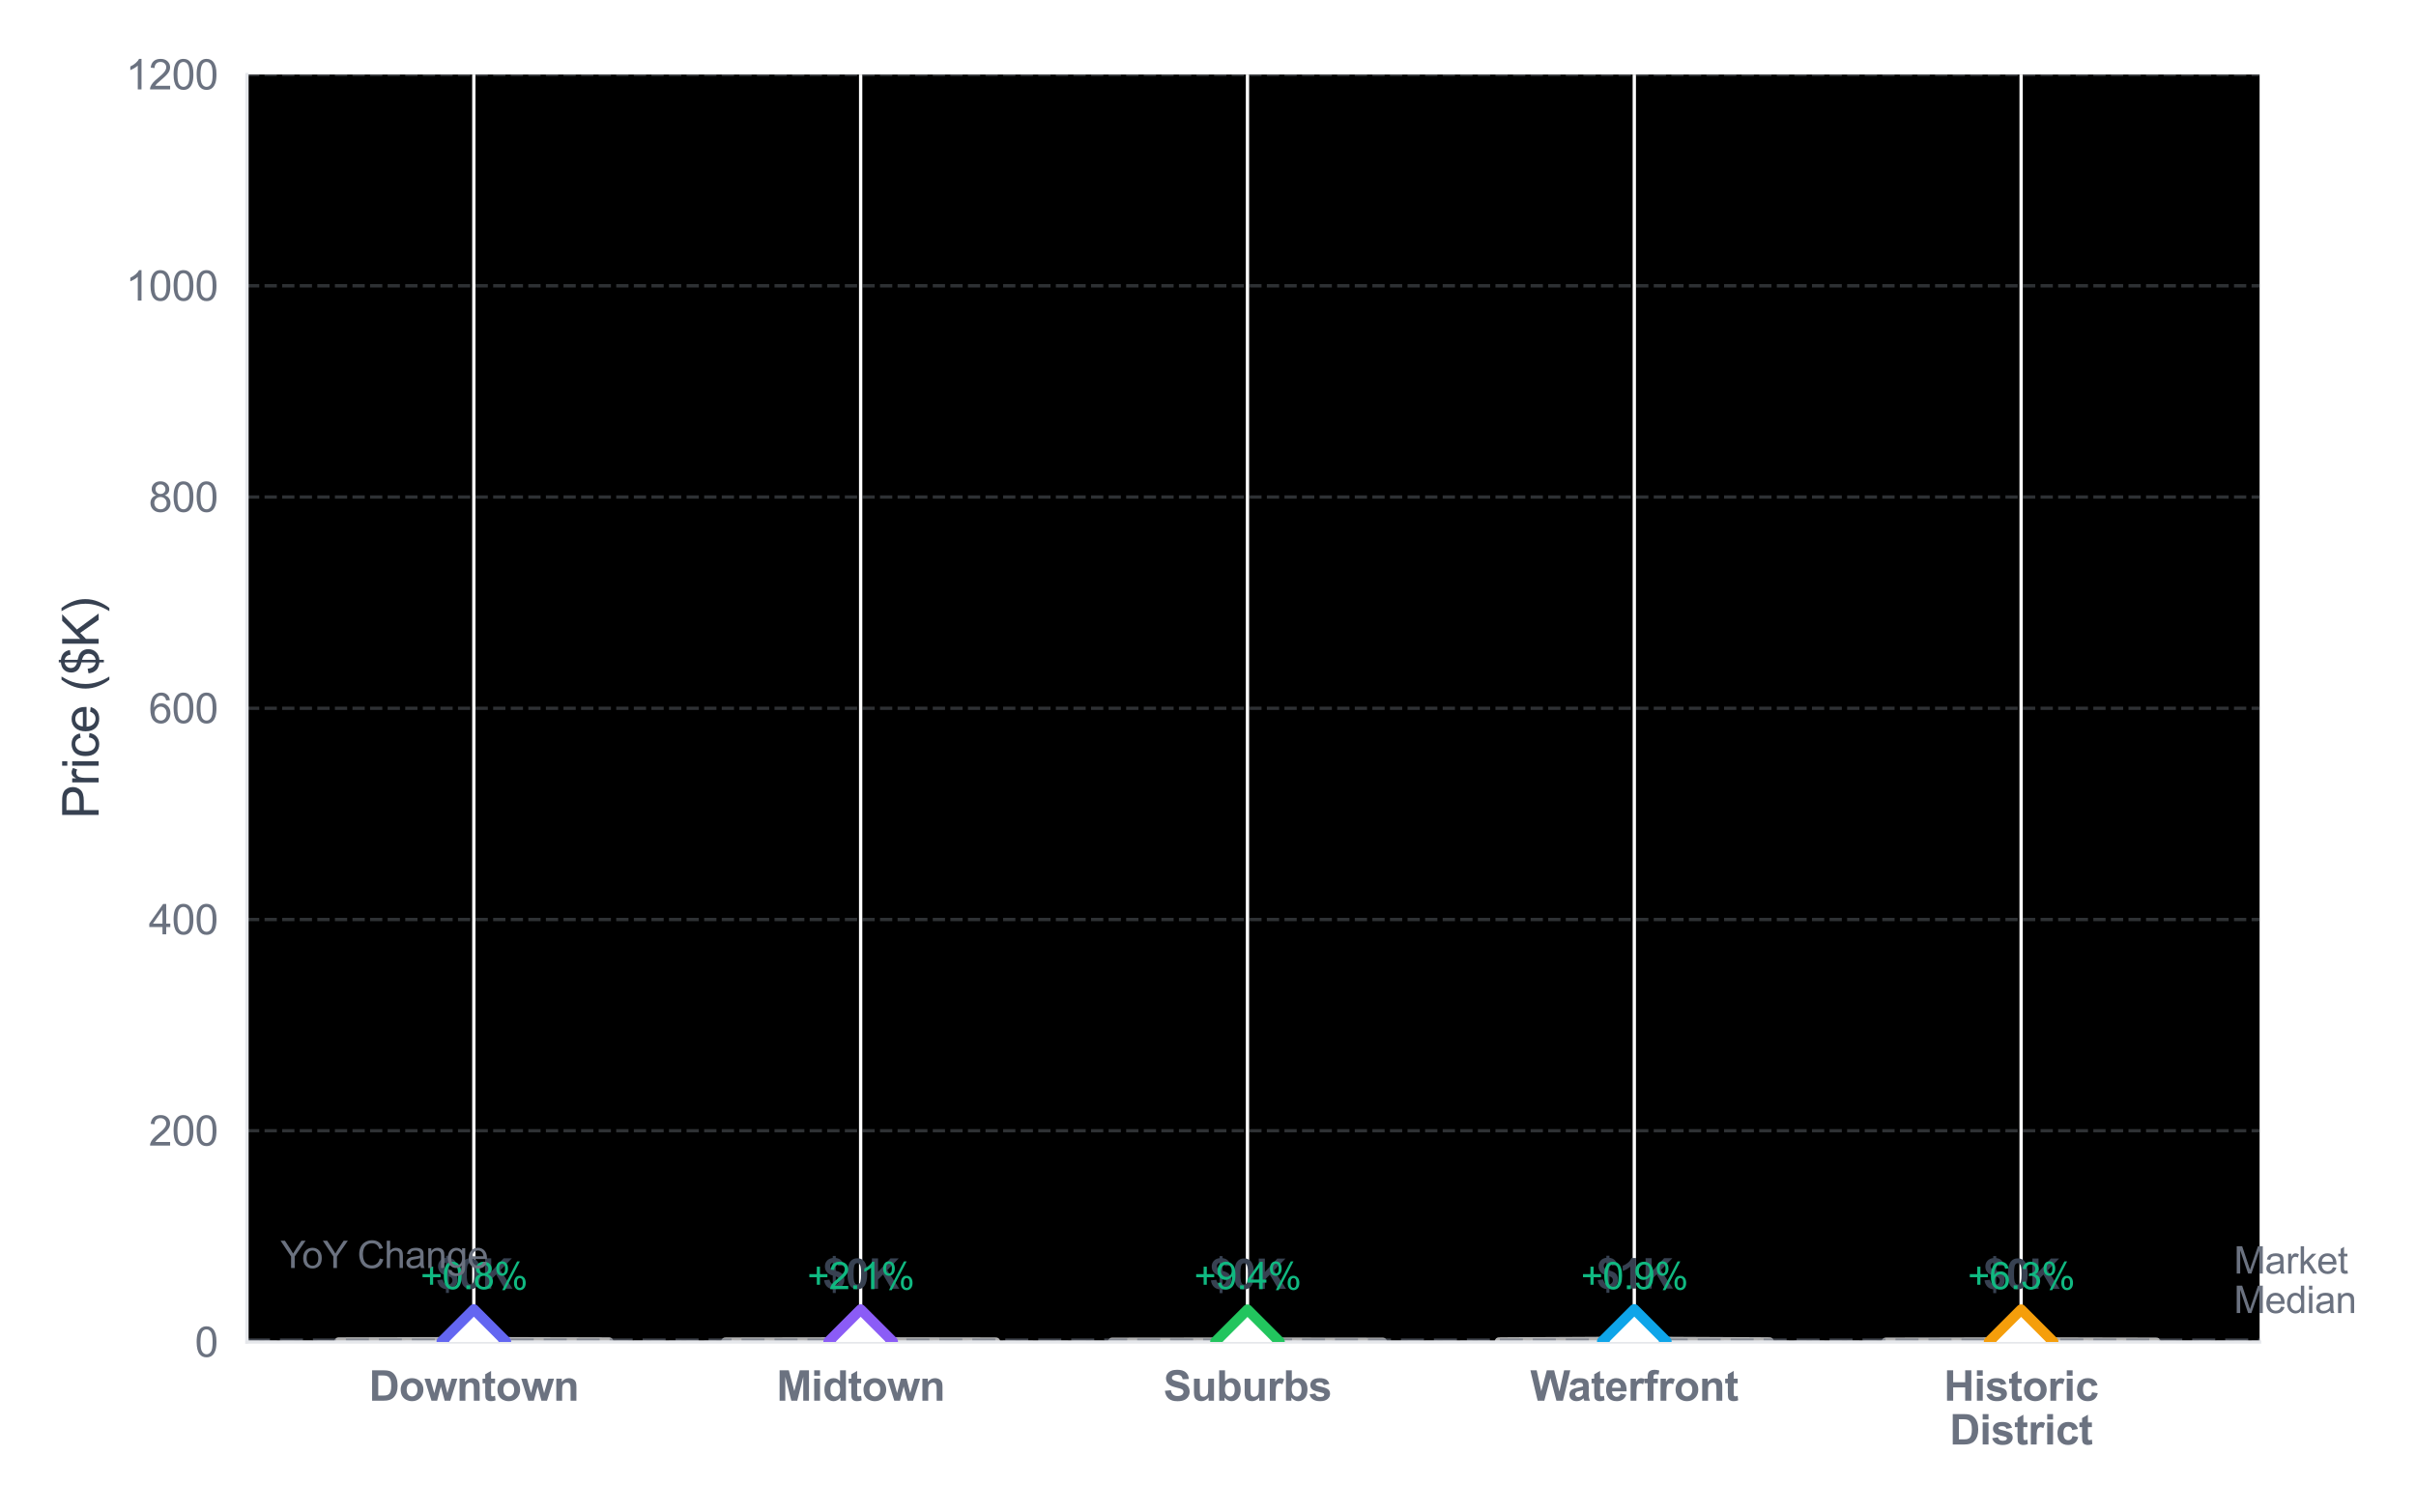 <?xml version="1.0" encoding="utf-8" standalone="no"?>
<!DOCTYPE svg PUBLIC "-//W3C//DTD SVG 1.1//EN"
  "http://www.w3.org/Graphics/SVG/1.1/DTD/svg11.dtd">
<svg xmlns:xlink="http://www.w3.org/1999/xlink" viewBox="0 0 582.559 364.769" xmlns="http://www.w3.org/2000/svg" version="1.1">
 <defs>
  <style type="text/css">*{stroke-linejoin: round; stroke-linecap: butt}</style>
 </defs>
 <g id="figure_1">
  <g id="patch_1">
   <path d="M 0 364.769 
L 582.559 364.769 
L 582.559 0 
L 0 0 
z
" style="fill: #ffffff"/>
  </g>
  <g id="axes_1">
   <g id="patch_2">
    <path d="M 59.55 323.675 
L 544.845 323.675 
L 544.845 17.979 
L 59.55 17.979 
z
"/>
   </g>
   <g id="matplotlib.axis_1">
    <g id="xtick_1">
     <g id="line2d_1">
      <path d="M 114.254 323.675 
L 114.254 17.979 
" clip-path="url(#pbc93eb909a)" style="fill: none; stroke: #ffffff; stroke-width: 0.8; stroke-linecap: round"/>
     </g>
     <g id="text_1">
      <!-- Downtown -->
      <g style="fill: #6b7280" transform="translate(88.985 337.833) scale(0.1 -0.1)">
       <defs>
        <path id="Arial-BoldMT-44" d="M 463 4581 
L 2153 4581 
Q 2725 4581 3025 4494 
Q 3428 4375 3715 4072 
Q 4003 3769 4153 3330 
Q 4303 2891 4303 2247 
Q 4303 1681 4163 1272 
Q 3991 772 3672 463 
Q 3431 228 3022 97 
Q 2716 0 2203 0 
L 463 0 
L 463 4581 
z
M 1388 3806 
L 1388 772 
L 2078 772 
Q 2466 772 2638 816 
Q 2863 872 3011 1006 
Q 3159 1141 3253 1448 
Q 3347 1756 3347 2288 
Q 3347 2819 3253 3103 
Q 3159 3388 2990 3547 
Q 2822 3706 2563 3763 
Q 2369 3806 1803 3806 
L 1388 3806 
z
" transform="scale(0.016)"/>
        <path id="Arial-BoldMT-6f" d="M 256 1706 
Q 256 2144 472 2553 
Q 688 2963 1083 3178 
Q 1478 3394 1966 3394 
Q 2719 3394 3200 2905 
Q 3681 2416 3681 1669 
Q 3681 916 3195 420 
Q 2709 -75 1972 -75 
Q 1516 -75 1102 131 
Q 688 338 472 736 
Q 256 1134 256 1706 
z
M 1156 1659 
Q 1156 1166 1390 903 
Q 1625 641 1969 641 
Q 2313 641 2545 903 
Q 2778 1166 2778 1666 
Q 2778 2153 2545 2415 
Q 2313 2678 1969 2678 
Q 1625 2678 1390 2415 
Q 1156 2153 1156 1659 
z
" transform="scale(0.016)"/>
        <path id="Arial-BoldMT-77" d="M 1078 0 
L 28 3319 
L 881 3319 
L 1503 1144 
L 2075 3319 
L 2922 3319 
L 3475 1144 
L 4109 3319 
L 4975 3319 
L 3909 0 
L 3066 0 
L 2494 2134 
L 1931 0 
L 1078 0 
z
" transform="scale(0.016)"/>
        <path id="Arial-BoldMT-6e" d="M 3478 0 
L 2600 0 
L 2600 1694 
Q 2600 2231 2544 2389 
Q 2488 2547 2361 2634 
Q 2234 2722 2056 2722 
Q 1828 2722 1647 2597 
Q 1466 2472 1398 2265 
Q 1331 2059 1331 1503 
L 1331 0 
L 453 0 
L 453 3319 
L 1269 3319 
L 1269 2831 
Q 1703 3394 2363 3394 
Q 2653 3394 2893 3289 
Q 3134 3184 3257 3021 
Q 3381 2859 3429 2653 
Q 3478 2447 3478 2063 
L 3478 0 
z
" transform="scale(0.016)"/>
        <path id="Arial-BoldMT-74" d="M 1981 3319 
L 1981 2619 
L 1381 2619 
L 1381 1281 
Q 1381 875 1398 808 
Q 1416 741 1477 697 
Q 1538 653 1625 653 
Q 1747 653 1978 738 
L 2053 56 
Q 1747 -75 1359 -75 
Q 1122 -75 931 4 
Q 741 84 652 211 
Q 563 338 528 553 
Q 500 706 500 1172 
L 500 2619 
L 97 2619 
L 97 3319 
L 500 3319 
L 500 3978 
L 1381 4491 
L 1381 3319 
L 1981 3319 
z
" transform="scale(0.016)"/>
       </defs>
       <use xlink:href="#Arial-BoldMT-44"/>
       <use xlink:href="#Arial-BoldMT-6f" transform="translate(72.217 0)"/>
       <use xlink:href="#Arial-BoldMT-77" transform="translate(133.301 0)"/>
       <use xlink:href="#Arial-BoldMT-6e" transform="translate(211.084 0)"/>
       <use xlink:href="#Arial-BoldMT-74" transform="translate(272.168 0)"/>
       <use xlink:href="#Arial-BoldMT-6f" transform="translate(305.469 0)"/>
       <use xlink:href="#Arial-BoldMT-77" transform="translate(366.553 0)"/>
       <use xlink:href="#Arial-BoldMT-6e" transform="translate(444.336 0)"/>
      </g>
     </g>
    </g>
    <g id="xtick_2">
     <g id="line2d_2">
      <path d="M 207.526 323.675 
L 207.526 17.979 
" clip-path="url(#pbc93eb909a)" style="fill: none; stroke: #ffffff; stroke-width: 0.8; stroke-linecap: round"/>
     </g>
     <g id="text_2">
      <!-- Midtown -->
      <g style="fill: #6b7280" transform="translate(187.257 337.833) scale(0.1 -0.1)">
       <defs>
        <path id="Arial-BoldMT-4d" d="M 453 0 
L 453 4581 
L 1838 4581 
L 2669 1456 
L 3491 4581 
L 4878 4581 
L 4878 0 
L 4019 0 
L 4019 3606 
L 3109 0 
L 2219 0 
L 1313 3606 
L 1313 0 
L 453 0 
z
" transform="scale(0.016)"/>
        <path id="Arial-BoldMT-69" d="M 459 3769 
L 459 4581 
L 1338 4581 
L 1338 3769 
L 459 3769 
z
M 459 0 
L 459 3319 
L 1338 3319 
L 1338 0 
L 459 0 
z
" transform="scale(0.016)"/>
        <path id="Arial-BoldMT-64" d="M 3503 0 
L 2688 0 
L 2688 488 
Q 2484 203 2207 64 
Q 1931 -75 1650 -75 
Q 1078 -75 670 386 
Q 263 847 263 1672 
Q 263 2516 659 2955 
Q 1056 3394 1663 3394 
Q 2219 3394 2625 2931 
L 2625 4581 
L 3503 4581 
L 3503 0 
z
M 1159 1731 
Q 1159 1200 1306 963 
Q 1519 619 1900 619 
Q 2203 619 2415 876 
Q 2628 1134 2628 1647 
Q 2628 2219 2422 2470 
Q 2216 2722 1894 2722 
Q 1581 2722 1370 2473 
Q 1159 2225 1159 1731 
z
" transform="scale(0.016)"/>
       </defs>
       <use xlink:href="#Arial-BoldMT-4d"/>
       <use xlink:href="#Arial-BoldMT-69" transform="translate(83.301 0)"/>
       <use xlink:href="#Arial-BoldMT-64" transform="translate(111.084 0)"/>
       <use xlink:href="#Arial-BoldMT-74" transform="translate(172.168 0)"/>
       <use xlink:href="#Arial-BoldMT-6f" transform="translate(205.469 0)"/>
       <use xlink:href="#Arial-BoldMT-77" transform="translate(266.553 0)"/>
       <use xlink:href="#Arial-BoldMT-6e" transform="translate(344.336 0)"/>
      </g>
     </g>
    </g>
    <g id="xtick_3">
     <g id="line2d_3">
      <path d="M 300.799 323.675 
L 300.799 17.979 
" clip-path="url(#pbc93eb909a)" style="fill: none; stroke: #ffffff; stroke-width: 0.8; stroke-linecap: round"/>
     </g>
     <g id="text_3">
      <!-- Suburbs -->
      <g style="fill: #6b7280" transform="translate(280.521 337.833) scale(0.1 -0.1)">
       <defs>
        <path id="Arial-BoldMT-53" d="M 231 1491 
L 1131 1578 
Q 1213 1125 1461 912 
Q 1709 700 2131 700 
Q 2578 700 2804 889 
Q 3031 1078 3031 1331 
Q 3031 1494 2936 1608 
Q 2841 1722 2603 1806 
Q 2441 1863 1863 2006 
Q 1119 2191 819 2459 
Q 397 2838 397 3381 
Q 397 3731 595 4036 
Q 794 4341 1167 4500 
Q 1541 4659 2069 4659 
Q 2931 4659 3367 4281 
Q 3803 3903 3825 3272 
L 2900 3231 
Q 2841 3584 2645 3739 
Q 2450 3894 2059 3894 
Q 1656 3894 1428 3728 
Q 1281 3622 1281 3444 
Q 1281 3281 1419 3166 
Q 1594 3019 2269 2859 
Q 2944 2700 3267 2529 
Q 3591 2359 3773 2064 
Q 3956 1769 3956 1334 
Q 3956 941 3737 597 
Q 3519 253 3119 86 
Q 2719 -81 2122 -81 
Q 1253 -81 787 320 
Q 322 722 231 1491 
z
" transform="scale(0.016)"/>
        <path id="Arial-BoldMT-75" d="M 2644 0 
L 2644 497 
Q 2463 231 2167 78 
Q 1872 -75 1544 -75 
Q 1209 -75 943 72 
Q 678 219 559 484 
Q 441 750 441 1219 
L 441 3319 
L 1319 3319 
L 1319 1794 
Q 1319 1094 1367 936 
Q 1416 778 1544 686 
Q 1672 594 1869 594 
Q 2094 594 2272 717 
Q 2450 841 2515 1023 
Q 2581 1206 2581 1919 
L 2581 3319 
L 3459 3319 
L 3459 0 
L 2644 0 
z
" transform="scale(0.016)"/>
        <path id="Arial-BoldMT-62" d="M 422 0 
L 422 4581 
L 1300 4581 
L 1300 2931 
Q 1706 3394 2263 3394 
Q 2869 3394 3266 2955 
Q 3663 2516 3663 1694 
Q 3663 844 3258 384 
Q 2853 -75 2275 -75 
Q 1991 -75 1714 67 
Q 1438 209 1238 488 
L 1238 0 
L 422 0 
z
M 1294 1731 
Q 1294 1216 1456 969 
Q 1684 619 2063 619 
Q 2353 619 2558 867 
Q 2763 1116 2763 1650 
Q 2763 2219 2556 2470 
Q 2350 2722 2028 2722 
Q 1713 2722 1503 2476 
Q 1294 2231 1294 1731 
z
" transform="scale(0.016)"/>
        <path id="Arial-BoldMT-72" d="M 1300 0 
L 422 0 
L 422 3319 
L 1238 3319 
L 1238 2847 
Q 1447 3181 1614 3287 
Q 1781 3394 1994 3394 
Q 2294 3394 2572 3228 
L 2300 2463 
Q 2078 2606 1888 2606 
Q 1703 2606 1575 2504 
Q 1447 2403 1373 2137 
Q 1300 1872 1300 1025 
L 1300 0 
z
" transform="scale(0.016)"/>
        <path id="Arial-BoldMT-73" d="M 150 947 
L 1031 1081 
Q 1088 825 1259 692 
Q 1431 559 1741 559 
Q 2081 559 2253 684 
Q 2369 772 2369 919 
Q 2369 1019 2306 1084 
Q 2241 1147 2013 1200 
Q 950 1434 666 1628 
Q 272 1897 272 2375 
Q 272 2806 612 3100 
Q 953 3394 1669 3394 
Q 2350 3394 2681 3172 
Q 3013 2950 3138 2516 
L 2309 2363 
Q 2256 2556 2107 2659 
Q 1959 2763 1684 2763 
Q 1338 2763 1188 2666 
Q 1088 2597 1088 2488 
Q 1088 2394 1175 2328 
Q 1294 2241 1995 2081 
Q 2697 1922 2975 1691 
Q 3250 1456 3250 1038 
Q 3250 581 2869 253 
Q 2488 -75 1741 -75 
Q 1063 -75 667 200 
Q 272 475 150 947 
z
" transform="scale(0.016)"/>
       </defs>
       <use xlink:href="#Arial-BoldMT-53"/>
       <use xlink:href="#Arial-BoldMT-75" transform="translate(66.699 0)"/>
       <use xlink:href="#Arial-BoldMT-62" transform="translate(127.783 0)"/>
       <use xlink:href="#Arial-BoldMT-75" transform="translate(188.867 0)"/>
       <use xlink:href="#Arial-BoldMT-72" transform="translate(249.951 0)"/>
       <use xlink:href="#Arial-BoldMT-62" transform="translate(288.867 0)"/>
       <use xlink:href="#Arial-BoldMT-73" transform="translate(349.951 0)"/>
      </g>
     </g>
    </g>
    <g id="xtick_4">
     <g id="line2d_4">
      <path d="M 394.071 323.675 
L 394.071 17.979 
" clip-path="url(#pbc93eb909a)" style="fill: none; stroke: #ffffff; stroke-width: 0.8; stroke-linecap: round"/>
     </g>
     <g id="text_4">
      <!-- Waterfront -->
      <g style="fill: #6b7280" transform="translate(368.983 337.833) scale(0.1 -0.1)">
       <defs>
        <path id="Arial-BoldMT-57" d="M 1116 0 
L 22 4581 
L 969 4581 
L 1659 1434 
L 2497 4581 
L 3597 4581 
L 4400 1381 
L 5103 4581 
L 6034 4581 
L 4922 0 
L 3941 0 
L 3028 3425 
L 2119 0 
L 1116 0 
z
" transform="scale(0.016)"/>
        <path id="Arial-BoldMT-61" d="M 1116 2306 
L 319 2450 
Q 453 2931 781 3162 
Q 1109 3394 1756 3394 
Q 2344 3394 2631 3255 
Q 2919 3116 3036 2902 
Q 3153 2688 3153 2116 
L 3144 1091 
Q 3144 653 3186 445 
Q 3228 238 3344 0 
L 2475 0 
Q 2441 88 2391 259 
Q 2369 338 2359 363 
Q 2134 144 1878 34 
Q 1622 -75 1331 -75 
Q 819 -75 523 203 
Q 228 481 228 906 
Q 228 1188 362 1408 
Q 497 1628 739 1745 
Q 981 1863 1438 1950 
Q 2053 2066 2291 2166 
L 2291 2253 
Q 2291 2506 2166 2614 
Q 2041 2722 1694 2722 
Q 1459 2722 1328 2630 
Q 1197 2538 1116 2306 
z
M 2291 1594 
Q 2122 1538 1756 1459 
Q 1391 1381 1278 1306 
Q 1106 1184 1106 997 
Q 1106 813 1243 678 
Q 1381 544 1594 544 
Q 1831 544 2047 700 
Q 2206 819 2256 991 
Q 2291 1103 2291 1419 
L 2291 1594 
z
" transform="scale(0.016)"/>
        <path id="Arial-BoldMT-65" d="M 2381 1056 
L 3256 909 
Q 3088 428 2723 176 
Q 2359 -75 1813 -75 
Q 947 -75 531 491 
Q 203 944 203 1634 
Q 203 2459 634 2926 
Q 1066 3394 1725 3394 
Q 2466 3394 2894 2905 
Q 3322 2416 3303 1406 
L 1103 1406 
Q 1113 1016 1316 798 
Q 1519 581 1822 581 
Q 2028 581 2168 693 
Q 2309 806 2381 1056 
z
M 2431 1944 
Q 2422 2325 2234 2523 
Q 2047 2722 1778 2722 
Q 1491 2722 1303 2513 
Q 1116 2303 1119 1944 
L 2431 1944 
z
" transform="scale(0.016)"/>
        <path id="Arial-BoldMT-66" d="M 75 3319 
L 563 3319 
L 563 3569 
Q 563 3988 652 4194 
Q 741 4400 980 4529 
Q 1219 4659 1584 4659 
Q 1959 4659 2319 4547 
L 2200 3934 
Q 1991 3984 1797 3984 
Q 1606 3984 1523 3895 
Q 1441 3806 1441 3553 
L 1441 3319 
L 2097 3319 
L 2097 2628 
L 1441 2628 
L 1441 0 
L 563 0 
L 563 2628 
L 75 2628 
L 75 3319 
z
" transform="scale(0.016)"/>
       </defs>
       <use xlink:href="#Arial-BoldMT-57"/>
       <use xlink:href="#Arial-BoldMT-61" transform="translate(90.635 0)"/>
       <use xlink:href="#Arial-BoldMT-74" transform="translate(146.25 0)"/>
       <use xlink:href="#Arial-BoldMT-65" transform="translate(179.551 0)"/>
       <use xlink:href="#Arial-BoldMT-72" transform="translate(235.166 0)"/>
       <use xlink:href="#Arial-BoldMT-66" transform="translate(274.082 0)"/>
       <use xlink:href="#Arial-BoldMT-72" transform="translate(307.383 0)"/>
       <use xlink:href="#Arial-BoldMT-6f" transform="translate(346.299 0)"/>
       <use xlink:href="#Arial-BoldMT-6e" transform="translate(407.383 0)"/>
       <use xlink:href="#Arial-BoldMT-74" transform="translate(468.467 0)"/>
      </g>
     </g>
    </g>
    <g id="xtick_5">
     <g id="line2d_5">
      <path d="M 487.343 323.675 
L 487.343 17.979 
" clip-path="url(#pbc93eb909a)" style="fill: none; stroke: #ffffff; stroke-width: 0.8; stroke-linecap: round"/>
     </g>
     <g id="text_5">
      <!-- Historic -->
      <g style="fill: #6b7280" transform="translate(468.728 337.833) scale(0.1 -0.1)">
       <defs>
        <path id="Arial-BoldMT-48" d="M 469 0 
L 469 4581 
L 1394 4581 
L 1394 2778 
L 3206 2778 
L 3206 4581 
L 4131 4581 
L 4131 0 
L 3206 0 
L 3206 2003 
L 1394 2003 
L 1394 0 
L 469 0 
z
" transform="scale(0.016)"/>
        <path id="Arial-BoldMT-63" d="M 3353 2338 
L 2488 2181 
Q 2444 2441 2289 2572 
Q 2134 2703 1888 2703 
Q 1559 2703 1364 2476 
Q 1169 2250 1169 1719 
Q 1169 1128 1367 884 
Q 1566 641 1900 641 
Q 2150 641 2309 783 
Q 2469 925 2534 1272 
L 3397 1125 
Q 3263 531 2881 228 
Q 2500 -75 1859 -75 
Q 1131 -75 698 384 
Q 266 844 266 1656 
Q 266 2478 700 2936 
Q 1134 3394 1875 3394 
Q 2481 3394 2839 3133 
Q 3197 2872 3353 2338 
z
" transform="scale(0.016)"/>
       </defs>
       <use xlink:href="#Arial-BoldMT-48"/>
       <use xlink:href="#Arial-BoldMT-69" transform="translate(72.217 0)"/>
       <use xlink:href="#Arial-BoldMT-73" transform="translate(100 0)"/>
       <use xlink:href="#Arial-BoldMT-74" transform="translate(155.615 0)"/>
       <use xlink:href="#Arial-BoldMT-6f" transform="translate(188.916 0)"/>
       <use xlink:href="#Arial-BoldMT-72" transform="translate(250 0)"/>
       <use xlink:href="#Arial-BoldMT-69" transform="translate(288.916 0)"/>
       <use xlink:href="#Arial-BoldMT-63" transform="translate(316.699 0)"/>
      </g>
      <!-- District -->
      <g style="fill: #6b7280" transform="translate(470.117 348.396) scale(0.1 -0.1)">
       <use xlink:href="#Arial-BoldMT-44"/>
       <use xlink:href="#Arial-BoldMT-69" transform="translate(72.217 0)"/>
       <use xlink:href="#Arial-BoldMT-73" transform="translate(100 0)"/>
       <use xlink:href="#Arial-BoldMT-74" transform="translate(155.615 0)"/>
       <use xlink:href="#Arial-BoldMT-72" transform="translate(188.916 0)"/>
       <use xlink:href="#Arial-BoldMT-69" transform="translate(227.832 0)"/>
       <use xlink:href="#Arial-BoldMT-63" transform="translate(255.615 0)"/>
       <use xlink:href="#Arial-BoldMT-74" transform="translate(311.23 0)"/>
      </g>
     </g>
    </g>
   </g>
   <g id="matplotlib.axis_2">
    <g id="ytick_1">
     <g id="line2d_6">
      <path d="M 59.55 323.675 
L 544.845 323.675 
" clip-path="url(#pbc93eb909a)" style="fill: none; stroke-dasharray: 2.96,1.28; stroke-dashoffset: 0; stroke: #9ca3af; stroke-opacity: 0.3; stroke-width: 0.8"/>
     </g>
     <g id="text_6">
      <!-- 0 -->
      <g style="fill: #6b7280" transform="translate(46.989 327.254) scale(0.1 -0.1)">
       <defs>
        <path id="ArialMT-30" d="M 266 2259 
Q 266 3072 433 3567 
Q 600 4063 929 4331 
Q 1259 4600 1759 4600 
Q 2128 4600 2406 4451 
Q 2684 4303 2865 4023 
Q 3047 3744 3150 3342 
Q 3253 2941 3253 2259 
Q 3253 1453 3087 958 
Q 2922 463 2592 192 
Q 2263 -78 1759 -78 
Q 1097 -78 719 397 
Q 266 969 266 2259 
z
M 844 2259 
Q 844 1131 1108 757 
Q 1372 384 1759 384 
Q 2147 384 2411 759 
Q 2675 1134 2675 2259 
Q 2675 3391 2411 3762 
Q 2147 4134 1753 4134 
Q 1366 4134 1134 3806 
Q 844 3388 844 2259 
z
" transform="scale(0.016)"/>
       </defs>
       <use xlink:href="#ArialMT-30"/>
      </g>
     </g>
    </g>
    <g id="ytick_2">
     <g id="line2d_7">
      <path d="M 59.55 272.726 
L 544.845 272.726 
" clip-path="url(#pbc93eb909a)" style="fill: none; stroke-dasharray: 2.96,1.28; stroke-dashoffset: 0; stroke: #9ca3af; stroke-opacity: 0.3; stroke-width: 0.8"/>
     </g>
     <g id="text_7">
      <!-- 200 -->
      <g style="fill: #6b7280" transform="translate(35.867 276.304) scale(0.1 -0.1)">
       <defs>
        <path id="ArialMT-32" d="M 3222 541 
L 3222 0 
L 194 0 
Q 188 203 259 391 
Q 375 700 629 1000 
Q 884 1300 1366 1694 
Q 2113 2306 2375 2664 
Q 2638 3022 2638 3341 
Q 2638 3675 2398 3904 
Q 2159 4134 1775 4134 
Q 1369 4134 1125 3890 
Q 881 3647 878 3216 
L 300 3275 
Q 359 3922 746 4261 
Q 1134 4600 1788 4600 
Q 2447 4600 2831 4234 
Q 3216 3869 3216 3328 
Q 3216 3053 3103 2787 
Q 2991 2522 2730 2228 
Q 2469 1934 1863 1422 
Q 1356 997 1212 845 
Q 1069 694 975 541 
L 3222 541 
z
" transform="scale(0.016)"/>
       </defs>
       <use xlink:href="#ArialMT-32"/>
       <use xlink:href="#ArialMT-30" transform="translate(55.615 0)"/>
       <use xlink:href="#ArialMT-30" transform="translate(111.23 0)"/>
      </g>
     </g>
    </g>
    <g id="ytick_3">
     <g id="line2d_8">
      <path d="M 59.55 221.776 
L 544.845 221.776 
" clip-path="url(#pbc93eb909a)" style="fill: none; stroke-dasharray: 2.96,1.28; stroke-dashoffset: 0; stroke: #9ca3af; stroke-opacity: 0.3; stroke-width: 0.8"/>
     </g>
     <g id="text_8">
      <!-- 400 -->
      <g style="fill: #6b7280" transform="translate(35.867 225.355) scale(0.1 -0.1)">
       <defs>
        <path id="ArialMT-34" d="M 2069 0 
L 2069 1097 
L 81 1097 
L 81 1613 
L 2172 4581 
L 2631 4581 
L 2631 1613 
L 3250 1613 
L 3250 1097 
L 2631 1097 
L 2631 0 
L 2069 0 
z
M 2069 1613 
L 2069 3678 
L 634 1613 
L 2069 1613 
z
" transform="scale(0.016)"/>
       </defs>
       <use xlink:href="#ArialMT-34"/>
       <use xlink:href="#ArialMT-30" transform="translate(55.615 0)"/>
       <use xlink:href="#ArialMT-30" transform="translate(111.23 0)"/>
      </g>
     </g>
    </g>
    <g id="ytick_4">
     <g id="line2d_9">
      <path d="M 59.55 170.827 
L 544.845 170.827 
" clip-path="url(#pbc93eb909a)" style="fill: none; stroke-dasharray: 2.96,1.28; stroke-dashoffset: 0; stroke: #9ca3af; stroke-opacity: 0.3; stroke-width: 0.8"/>
     </g>
     <g id="text_9">
      <!-- 600 -->
      <g style="fill: #6b7280" transform="translate(35.867 174.406) scale(0.1 -0.1)">
       <defs>
        <path id="ArialMT-36" d="M 3184 3459 
L 2625 3416 
Q 2550 3747 2413 3897 
Q 2184 4138 1850 4138 
Q 1581 4138 1378 3988 
Q 1113 3794 959 3422 
Q 806 3050 800 2363 
Q 1003 2672 1297 2822 
Q 1591 2972 1913 2972 
Q 2475 2972 2870 2558 
Q 3266 2144 3266 1488 
Q 3266 1056 3080 686 
Q 2894 316 2569 119 
Q 2244 -78 1831 -78 
Q 1128 -78 684 439 
Q 241 956 241 2144 
Q 241 3472 731 4075 
Q 1159 4600 1884 4600 
Q 2425 4600 2770 4297 
Q 3116 3994 3184 3459 
z
M 888 1484 
Q 888 1194 1011 928 
Q 1134 663 1356 523 
Q 1578 384 1822 384 
Q 2178 384 2434 671 
Q 2691 959 2691 1453 
Q 2691 1928 2437 2201 
Q 2184 2475 1800 2475 
Q 1419 2475 1153 2201 
Q 888 1928 888 1484 
z
" transform="scale(0.016)"/>
       </defs>
       <use xlink:href="#ArialMT-36"/>
       <use xlink:href="#ArialMT-30" transform="translate(55.615 0)"/>
       <use xlink:href="#ArialMT-30" transform="translate(111.23 0)"/>
      </g>
     </g>
    </g>
    <g id="ytick_5">
     <g id="line2d_10">
      <path d="M 59.55 119.878 
L 544.845 119.878 
" clip-path="url(#pbc93eb909a)" style="fill: none; stroke-dasharray: 2.96,1.28; stroke-dashoffset: 0; stroke: #9ca3af; stroke-opacity: 0.3; stroke-width: 0.8"/>
     </g>
     <g id="text_10">
      <!-- 800 -->
      <g style="fill: #6b7280" transform="translate(35.867 123.456) scale(0.1 -0.1)">
       <defs>
        <path id="ArialMT-38" d="M 1131 2484 
Q 781 2613 612 2850 
Q 444 3088 444 3419 
Q 444 3919 803 4259 
Q 1163 4600 1759 4600 
Q 2359 4600 2725 4251 
Q 3091 3903 3091 3403 
Q 3091 3084 2923 2848 
Q 2756 2613 2416 2484 
Q 2838 2347 3058 2040 
Q 3278 1734 3278 1309 
Q 3278 722 2862 322 
Q 2447 -78 1769 -78 
Q 1091 -78 675 323 
Q 259 725 259 1325 
Q 259 1772 486 2073 
Q 713 2375 1131 2484 
z
M 1019 3438 
Q 1019 3113 1228 2906 
Q 1438 2700 1772 2700 
Q 2097 2700 2305 2904 
Q 2513 3109 2513 3406 
Q 2513 3716 2298 3927 
Q 2084 4138 1766 4138 
Q 1444 4138 1231 3931 
Q 1019 3725 1019 3438 
z
M 838 1322 
Q 838 1081 952 856 
Q 1066 631 1291 507 
Q 1516 384 1775 384 
Q 2178 384 2440 643 
Q 2703 903 2703 1303 
Q 2703 1709 2433 1975 
Q 2163 2241 1756 2241 
Q 1359 2241 1098 1978 
Q 838 1716 838 1322 
z
" transform="scale(0.016)"/>
       </defs>
       <use xlink:href="#ArialMT-38"/>
       <use xlink:href="#ArialMT-30" transform="translate(55.615 0)"/>
       <use xlink:href="#ArialMT-30" transform="translate(111.23 0)"/>
      </g>
     </g>
    </g>
    <g id="ytick_6">
     <g id="line2d_11">
      <path d="M 59.55 68.928 
L 544.845 68.928 
" clip-path="url(#pbc93eb909a)" style="fill: none; stroke-dasharray: 2.96,1.28; stroke-dashoffset: 0; stroke: #9ca3af; stroke-opacity: 0.3; stroke-width: 0.8"/>
     </g>
     <g id="text_11">
      <!-- 1000 -->
      <g style="fill: #6b7280" transform="translate(30.306 72.507) scale(0.1 -0.1)">
       <defs>
        <path id="ArialMT-31" d="M 2384 0 
L 1822 0 
L 1822 3584 
Q 1619 3391 1289 3197 
Q 959 3003 697 2906 
L 697 3450 
Q 1169 3672 1522 3987 
Q 1875 4303 2022 4600 
L 2384 4600 
L 2384 0 
z
" transform="scale(0.016)"/>
       </defs>
       <use xlink:href="#ArialMT-31"/>
       <use xlink:href="#ArialMT-30" transform="translate(55.615 0)"/>
       <use xlink:href="#ArialMT-30" transform="translate(111.23 0)"/>
       <use xlink:href="#ArialMT-30" transform="translate(166.846 0)"/>
      </g>
     </g>
    </g>
    <g id="ytick_7">
     <g id="line2d_12">
      <path d="M 59.55 17.979 
L 544.845 17.979 
" clip-path="url(#pbc93eb909a)" style="fill: none; stroke-dasharray: 2.96,1.28; stroke-dashoffset: 0; stroke: #9ca3af; stroke-opacity: 0.3; stroke-width: 0.8"/>
     </g>
     <g id="text_12">
      <!-- 1200 -->
      <g style="fill: #6b7280" transform="translate(30.306 21.558) scale(0.1 -0.1)">
       <use xlink:href="#ArialMT-31"/>
       <use xlink:href="#ArialMT-32" transform="translate(55.615 0)"/>
       <use xlink:href="#ArialMT-30" transform="translate(111.23 0)"/>
       <use xlink:href="#ArialMT-30" transform="translate(166.846 0)"/>
      </g>
     </g>
    </g>
    <g id="text_13">
     <!-- Price ($K) -->
     <g style="fill: #374151" transform="translate(23.781 197.498) rotate(-90) scale(0.12 -0.12)">
      <defs>
       <path id="ArialMT-50" d="M 494 0 
L 494 4581 
L 2222 4581 
Q 2678 4581 2919 4538 
Q 3256 4481 3484 4323 
Q 3713 4166 3852 3881 
Q 3991 3597 3991 3256 
Q 3991 2672 3619 2267 
Q 3247 1863 2275 1863 
L 1100 1863 
L 1100 0 
L 494 0 
z
M 1100 2403 
L 2284 2403 
Q 2872 2403 3119 2622 
Q 3366 2841 3366 3238 
Q 3366 3525 3220 3729 
Q 3075 3934 2838 4000 
Q 2684 4041 2272 4041 
L 1100 4041 
L 1100 2403 
z
" transform="scale(0.016)"/>
       <path id="ArialMT-72" d="M 416 0 
L 416 3319 
L 922 3319 
L 922 2816 
Q 1116 3169 1280 3281 
Q 1444 3394 1641 3394 
Q 1925 3394 2219 3213 
L 2025 2691 
Q 1819 2813 1613 2813 
Q 1428 2813 1281 2702 
Q 1134 2591 1072 2394 
Q 978 2094 978 1738 
L 978 0 
L 416 0 
z
" transform="scale(0.016)"/>
       <path id="ArialMT-69" d="M 425 3934 
L 425 4581 
L 988 4581 
L 988 3934 
L 425 3934 
z
M 425 0 
L 425 3319 
L 988 3319 
L 988 0 
L 425 0 
z
" transform="scale(0.016)"/>
       <path id="ArialMT-63" d="M 2588 1216 
L 3141 1144 
Q 3050 572 2676 248 
Q 2303 -75 1759 -75 
Q 1078 -75 664 370 
Q 250 816 250 1647 
Q 250 2184 428 2587 
Q 606 2991 970 3192 
Q 1334 3394 1763 3394 
Q 2303 3394 2647 3120 
Q 2991 2847 3088 2344 
L 2541 2259 
Q 2463 2594 2264 2762 
Q 2066 2931 1784 2931 
Q 1359 2931 1093 2626 
Q 828 2322 828 1663 
Q 828 994 1084 691 
Q 1341 388 1753 388 
Q 2084 388 2306 591 
Q 2528 794 2588 1216 
z
" transform="scale(0.016)"/>
       <path id="ArialMT-65" d="M 2694 1069 
L 3275 997 
Q 3138 488 2766 206 
Q 2394 -75 1816 -75 
Q 1088 -75 661 373 
Q 234 822 234 1631 
Q 234 2469 665 2931 
Q 1097 3394 1784 3394 
Q 2450 3394 2872 2941 
Q 3294 2488 3294 1666 
Q 3294 1616 3291 1516 
L 816 1516 
Q 847 969 1125 678 
Q 1403 388 1819 388 
Q 2128 388 2347 550 
Q 2566 713 2694 1069 
z
M 847 1978 
L 2700 1978 
Q 2663 2397 2488 2606 
Q 2219 2931 1791 2931 
Q 1403 2931 1139 2672 
Q 875 2413 847 1978 
z
" transform="scale(0.016)"/>
       <path id="ArialMT-20" transform="scale(0.016)"/>
       <path id="ArialMT-28" d="M 1497 -1347 
Q 1031 -759 709 28 
Q 388 816 388 1659 
Q 388 2403 628 3084 
Q 909 3875 1497 4659 
L 1900 4659 
Q 1522 4009 1400 3731 
Q 1209 3300 1100 2831 
Q 966 2247 966 1656 
Q 966 153 1900 -1347 
L 1497 -1347 
z
" transform="scale(0.016)"/>
       <path id="ArialMT-24" d="M 1594 -659 
L 1594 -97 
Q 1172 -44 908 92 
Q 644 228 451 531 
Q 259 834 228 1272 
L 794 1378 
Q 859 925 1025 713 
Q 1263 413 1594 378 
L 1594 2169 
Q 1247 2234 884 2438 
Q 616 2588 470 2853 
Q 325 3119 325 3456 
Q 325 4056 750 4428 
Q 1034 4678 1594 4734 
L 1594 5003 
L 1925 5003 
L 1925 4734 
Q 2416 4688 2703 4447 
Q 3072 4141 3147 3606 
L 2566 3519 
Q 2516 3850 2358 4026 
Q 2200 4203 1925 4259 
L 1925 2638 
Q 2350 2531 2488 2472 
Q 2750 2356 2915 2190 
Q 3081 2025 3170 1797 
Q 3259 1569 3259 1303 
Q 3259 719 2887 328 
Q 2516 -63 1925 -91 
L 1925 -659 
L 1594 -659 
z
M 1594 4266 
Q 1266 4216 1077 4003 
Q 888 3791 888 3500 
Q 888 3213 1048 3019 
Q 1209 2825 1594 2709 
L 1594 4266 
z
M 1925 378 
Q 2253 419 2467 662 
Q 2681 906 2681 1266 
Q 2681 1572 2529 1758 
Q 2378 1944 1925 2091 
L 1925 378 
z
" transform="scale(0.016)"/>
       <path id="ArialMT-4b" d="M 469 0 
L 469 4581 
L 1075 4581 
L 1075 2309 
L 3350 4581 
L 4172 4581 
L 2250 2725 
L 4256 0 
L 3456 0 
L 1825 2319 
L 1075 1588 
L 1075 0 
L 469 0 
z
" transform="scale(0.016)"/>
       <path id="ArialMT-29" d="M 791 -1347 
L 388 -1347 
Q 1322 153 1322 1656 
Q 1322 2244 1188 2822 
Q 1081 3291 891 3722 
Q 769 4003 388 4659 
L 791 4659 
Q 1378 3875 1659 3084 
Q 1900 2403 1900 1659 
Q 1900 816 1576 28 
Q 1253 -759 791 -1347 
z
" transform="scale(0.016)"/>
      </defs>
      <use xlink:href="#ArialMT-50"/>
      <use xlink:href="#ArialMT-72" transform="translate(66.699 0)"/>
      <use xlink:href="#ArialMT-69" transform="translate(100 0)"/>
      <use xlink:href="#ArialMT-63" transform="translate(122.217 0)"/>
      <use xlink:href="#ArialMT-65" transform="translate(172.217 0)"/>
      <use xlink:href="#ArialMT-20" transform="translate(227.832 0)"/>
      <use xlink:href="#ArialMT-28" transform="translate(255.615 0)"/>
      <use xlink:href="#ArialMT-24" transform="translate(288.916 0)"/>
      <use xlink:href="#ArialMT-4b" transform="translate(344.531 0)"/>
      <use xlink:href="#ArialMT-29" transform="translate(411.23 0)"/>
     </g>
    </g>
   </g>
   <g id="FillBetweenPolyCollection_1">
    <defs>
     <path id="m0d9ed25693" d="M 120.453 -41.138 
L 108.055 -41.138 
L 106.827 -41.141 
L 105.483 -41.144 
L 104.04 -41.147 
L 102.518 -41.15 
L 100.944 -41.153 
L 99.342 -41.156 
L 97.74 -41.159 
L 96.16 -41.162 
L 94.622 -41.165 
L 93.143 -41.168 
L 91.733 -41.171 
L 90.398 -41.174 
L 89.143 -41.176 
L 87.968 -41.179 
L 86.877 -41.182 
L 85.87 -41.185 
L 84.953 -41.188 
L 84.132 -41.191 
L 83.413 -41.194 
L 82.805 -41.197 
L 82.315 -41.2 
L 81.949 -41.203 
L 81.713 -41.206 
L 81.609 -41.209 
L 81.639 -41.212 
L 81.806 -41.215 
L 82.11 -41.218 
L 82.553 -41.221 
L 83.135 -41.224 
L 83.855 -41.227 
L 84.71 -41.23 
L 85.691 -41.233 
L 86.785 -41.235 
L 87.973 -41.238 
L 89.231 -41.241 
L 90.533 -41.244 
L 91.851 -41.247 
L 93.159 -41.25 
L 94.435 -41.253 
L 95.661 -41.256 
L 96.829 -41.259 
L 97.935 -41.262 
L 98.98 -41.265 
L 99.973 -41.268 
L 100.918 -41.271 
L 101.822 -41.274 
L 102.687 -41.277 
L 103.514 -41.28 
L 104.296 -41.283 
L 105.024 -41.286 
L 105.689 -41.289 
L 106.28 -41.292 
L 106.787 -41.295 
L 107.206 -41.297 
L 107.537 -41.3 
L 107.787 -41.303 
L 107.969 -41.306 
L 108.1 -41.309 
L 108.2 -41.312 
L 108.291 -41.315 
L 108.392 -41.318 
L 108.522 -41.321 
L 108.692 -41.324 
L 108.908 -41.327 
L 109.17 -41.33 
L 109.473 -41.333 
L 109.807 -41.336 
L 110.16 -41.339 
L 110.518 -41.342 
L 110.869 -41.345 
L 111.204 -41.348 
L 111.514 -41.351 
L 111.796 -41.354 
L 112.048 -41.357 
L 112.272 -41.359 
L 112.468 -41.362 
L 112.64 -41.365 
L 112.79 -41.368 
L 112.92 -41.371 
L 113.032 -41.374 
L 113.127 -41.377 
L 113.207 -41.38 
L 113.274 -41.383 
L 113.328 -41.386 
L 113.373 -41.389 
L 113.408 -41.392 
L 113.437 -41.395 
L 113.461 -41.398 
L 113.48 -41.401 
L 113.496 -41.404 
L 113.509 -41.407 
L 113.52 -41.41 
L 113.529 -41.413 
L 113.537 -41.416 
L 113.546 -41.418 
L 113.556 -41.421 
L 113.57 -41.424 
L 113.588 -41.427 
L 113.614 -41.43 
L 114.895 -41.43 
L 114.895 -41.43 
L 114.92 -41.427 
L 114.939 -41.424 
L 114.953 -41.421 
L 114.963 -41.418 
L 114.971 -41.416 
L 114.979 -41.413 
L 114.988 -41.41 
L 114.999 -41.407 
L 115.012 -41.404 
L 115.028 -41.401 
L 115.048 -41.398 
L 115.071 -41.395 
L 115.1 -41.392 
L 115.136 -41.389 
L 115.18 -41.386 
L 115.234 -41.383 
L 115.301 -41.38 
L 115.381 -41.377 
L 115.477 -41.374 
L 115.589 -41.371 
L 115.719 -41.368 
L 115.868 -41.365 
L 116.04 -41.362 
L 116.237 -41.359 
L 116.46 -41.357 
L 116.712 -41.354 
L 116.994 -41.351 
L 117.305 -41.348 
L 117.639 -41.345 
L 117.99 -41.342 
L 118.348 -41.339 
L 118.701 -41.336 
L 119.035 -41.333 
L 119.338 -41.33 
L 119.6 -41.327 
L 119.816 -41.324 
L 119.986 -41.321 
L 120.116 -41.318 
L 120.218 -41.315 
L 120.308 -41.312 
L 120.408 -41.309 
L 120.539 -41.306 
L 120.721 -41.303 
L 120.971 -41.3 
L 121.303 -41.297 
L 121.722 -41.295 
L 122.229 -41.292 
L 122.819 -41.289 
L 123.484 -41.286 
L 124.213 -41.283 
L 124.995 -41.28 
L 125.821 -41.277 
L 126.687 -41.274 
L 127.591 -41.271 
L 128.536 -41.268 
L 129.528 -41.265 
L 130.574 -41.262 
L 131.68 -41.259 
L 132.847 -41.256 
L 134.074 -41.253 
L 135.349 -41.25 
L 136.657 -41.247 
L 137.975 -41.244 
L 139.277 -41.241 
L 140.536 -41.238 
L 141.724 -41.235 
L 142.817 -41.233 
L 143.798 -41.23 
L 144.653 -41.227 
L 145.374 -41.224 
L 145.956 -41.221 
L 146.399 -41.218 
L 146.703 -41.215 
L 146.869 -41.212 
L 146.899 -41.209 
L 146.795 -41.206 
L 146.559 -41.203 
L 146.193 -41.2 
L 145.703 -41.197 
L 145.095 -41.194 
L 144.377 -41.191 
L 143.555 -41.188 
L 142.638 -41.185 
L 141.632 -41.182 
L 140.54 -41.179 
L 139.366 -41.176 
L 138.11 -41.174 
L 136.776 -41.171 
L 135.365 -41.168 
L 133.886 -41.165 
L 132.349 -41.162 
L 130.769 -41.159 
L 129.166 -41.156 
L 127.564 -41.153 
L 125.99 -41.15 
L 124.469 -41.147 
L 123.025 -41.144 
L 121.681 -41.141 
L 120.453 -41.138 
z
" style="stroke: #ffffff; stroke-opacity: 0.7; stroke-width: 2"/>
    </defs>
    <g clip-path="url(#pbc93eb909a)">
     <use xlink:href="#m0d9ed25693" x="0" y="364.769" style="fill: #6366f1; fill-opacity: 0.7; stroke: #ffffff; stroke-opacity: 0.7; stroke-width: 2"/>
    </g>
   </g>
   <g id="FillBetweenPolyCollection_2">
    <defs>
     <path id="m9293c6494b" d="M 210.617 -41.124 
L 204.436 -41.124 
L 203.311 -41.127 
L 201.876 -41.131 
L 200.102 -41.134 
L 197.982 -41.137 
L 195.541 -41.141 
L 192.84 -41.144 
L 189.98 -41.147 
L 187.087 -41.15 
L 184.307 -41.154 
L 181.779 -41.157 
L 179.619 -41.16 
L 177.899 -41.164 
L 176.637 -41.167 
L 175.798 -41.17 
L 175.303 -41.174 
L 175.05 -41.177 
L 174.94 -41.18 
L 174.896 -41.184 
L 174.881 -41.187 
L 174.901 -41.19 
L 175 -41.194 
L 175.245 -41.197 
L 175.71 -41.2 
L 176.46 -41.204 
L 177.536 -41.207 
L 178.951 -41.21 
L 180.688 -41.213 
L 182.699 -41.217 
L 184.917 -41.22 
L 187.258 -41.223 
L 189.633 -41.227 
L 191.954 -41.23 
L 194.141 -41.233 
L 196.13 -41.237 
L 197.876 -41.24 
L 199.356 -41.243 
L 200.568 -41.247 
L 201.53 -41.25 
L 202.27 -41.253 
L 202.826 -41.257 
L 203.236 -41.26 
L 203.535 -41.263 
L 203.755 -41.267 
L 203.919 -41.27 
L 204.048 -41.273 
L 204.157 -41.276 
L 204.261 -41.28 
L 204.373 -41.283 
L 204.505 -41.286 
L 204.667 -41.29 
L 204.863 -41.293 
L 205.094 -41.296 
L 205.352 -41.3 
L 205.623 -41.303 
L 205.893 -41.306 
L 206.144 -41.31 
L 206.362 -41.313 
L 206.538 -41.316 
L 206.669 -41.32 
L 206.76 -41.323 
L 206.82 -41.326 
L 206.86 -41.33 
L 206.894 -41.333 
L 206.932 -41.336 
L 206.981 -41.339 
L 207.041 -41.343 
L 207.111 -41.346 
L 207.185 -41.349 
L 207.258 -41.353 
L 207.326 -41.356 
L 207.383 -41.359 
L 207.429 -41.363 
L 207.463 -41.366 
L 207.487 -41.369 
L 207.503 -41.373 
L 207.513 -41.376 
L 207.519 -41.379 
L 207.523 -41.383 
L 207.525 -41.386 
L 207.526 -41.389 
L 207.526 -41.393 
L 207.526 -41.396 
L 207.525 -41.399 
L 207.524 -41.402 
L 207.522 -41.406 
L 207.518 -41.409 
L 207.51 -41.412 
L 207.498 -41.416 
L 207.48 -41.419 
L 207.452 -41.422 
L 207.414 -41.426 
L 207.365 -41.429 
L 207.305 -41.432 
L 207.236 -41.436 
L 207.165 -41.439 
L 207.098 -41.442 
L 207.043 -41.446 
L 207.007 -41.449 
L 206.994 -41.452 
L 208.059 -41.452 
L 208.059 -41.452 
L 208.046 -41.449 
L 208.01 -41.446 
L 207.954 -41.442 
L 207.887 -41.439 
L 207.816 -41.436 
L 207.748 -41.432 
L 207.688 -41.429 
L 207.639 -41.426 
L 207.601 -41.422 
L 207.573 -41.419 
L 207.554 -41.416 
L 207.542 -41.412 
L 207.535 -41.409 
L 207.531 -41.406 
L 207.529 -41.402 
L 207.528 -41.399 
L 207.527 -41.396 
L 207.527 -41.393 
L 207.527 -41.389 
L 207.528 -41.386 
L 207.53 -41.383 
L 207.533 -41.379 
L 207.539 -41.376 
L 207.55 -41.373 
L 207.566 -41.369 
L 207.59 -41.366 
L 207.624 -41.363 
L 207.67 -41.359 
L 207.727 -41.356 
L 207.794 -41.353 
L 207.868 -41.349 
L 207.942 -41.346 
L 208.012 -41.343 
L 208.072 -41.339 
L 208.12 -41.336 
L 208.158 -41.333 
L 208.193 -41.33 
L 208.233 -41.326 
L 208.293 -41.323 
L 208.383 -41.32 
L 208.515 -41.316 
L 208.691 -41.313 
L 208.909 -41.31 
L 209.16 -41.306 
L 209.429 -41.303 
L 209.701 -41.3 
L 209.959 -41.296 
L 210.19 -41.293 
L 210.386 -41.29 
L 210.548 -41.286 
L 210.68 -41.283 
L 210.792 -41.28 
L 210.895 -41.276 
L 211.005 -41.273 
L 211.133 -41.27 
L 211.298 -41.267 
L 211.518 -41.263 
L 211.817 -41.26 
L 212.227 -41.257 
L 212.783 -41.253 
L 213.523 -41.25 
L 214.484 -41.247 
L 215.697 -41.243 
L 217.177 -41.24 
L 218.923 -41.237 
L 220.912 -41.233 
L 223.099 -41.23 
L 225.42 -41.227 
L 227.795 -41.223 
L 230.136 -41.22 
L 232.354 -41.217 
L 234.365 -41.213 
L 236.102 -41.21 
L 237.517 -41.207 
L 238.593 -41.204 
L 239.343 -41.2 
L 239.808 -41.197 
L 240.053 -41.194 
L 240.152 -41.19 
L 240.172 -41.187 
L 240.157 -41.184 
L 240.113 -41.18 
L 240.003 -41.177 
L 239.75 -41.174 
L 239.255 -41.17 
L 238.416 -41.167 
L 237.154 -41.164 
L 235.434 -41.16 
L 233.274 -41.157 
L 230.746 -41.154 
L 227.966 -41.15 
L 225.073 -41.147 
L 222.213 -41.144 
L 219.512 -41.141 
L 217.071 -41.137 
L 214.95 -41.134 
L 213.176 -41.131 
L 211.742 -41.127 
L 210.617 -41.124 
z
" style="stroke: #ffffff; stroke-opacity: 0.7; stroke-width: 2"/>
    </defs>
    <g clip-path="url(#pbc93eb909a)">
     <use xlink:href="#m9293c6494b" x="0" y="364.769" style="fill: #8b5cf6; fill-opacity: 0.7; stroke: #ffffff; stroke-opacity: 0.7; stroke-width: 2"/>
    </g>
   </g>
   <g id="FillBetweenPolyCollection_3">
    <defs>
     <path id="me8d90403bd" d="M 308.269 -41.127 
L 293.328 -41.127 
L 292.381 -41.128 
L 291.379 -41.129 
L 290.324 -41.13 
L 289.223 -41.131 
L 288.078 -41.131 
L 286.898 -41.132 
L 285.687 -41.133 
L 284.456 -41.134 
L 283.214 -41.135 
L 281.97 -41.136 
L 280.737 -41.137 
L 279.527 -41.138 
L 278.351 -41.138 
L 277.222 -41.139 
L 276.15 -41.14 
L 275.143 -41.141 
L 274.209 -41.142 
L 273.35 -41.143 
L 272.568 -41.144 
L 271.862 -41.145 
L 271.228 -41.146 
L 270.663 -41.146 
L 270.16 -41.147 
L 269.715 -41.148 
L 269.324 -41.149 
L 268.986 -41.15 
L 268.7 -41.151 
L 268.469 -41.152 
L 268.297 -41.153 
L 268.19 -41.153 
L 268.153 -41.154 
L 268.194 -41.155 
L 268.317 -41.156 
L 268.524 -41.157 
L 268.817 -41.158 
L 269.192 -41.159 
L 269.646 -41.16 
L 270.171 -41.161 
L 270.759 -41.161 
L 271.4 -41.162 
L 272.086 -41.163 
L 272.805 -41.164 
L 273.553 -41.165 
L 274.32 -41.166 
L 275.104 -41.167 
L 275.9 -41.168 
L 276.707 -41.168 
L 277.521 -41.169 
L 278.342 -41.17 
L 279.167 -41.171 
L 279.993 -41.172 
L 280.817 -41.173 
L 281.632 -41.174 
L 282.433 -41.175 
L 283.215 -41.176 
L 283.97 -41.176 
L 284.694 -41.177 
L 285.382 -41.178 
L 286.03 -41.179 
L 286.637 -41.18 
L 287.203 -41.181 
L 287.731 -41.182 
L 288.223 -41.183 
L 288.684 -41.183 
L 289.121 -41.184 
L 289.54 -41.185 
L 289.945 -41.186 
L 290.343 -41.187 
L 290.739 -41.188 
L 291.135 -41.189 
L 291.535 -41.19 
L 291.938 -41.19 
L 292.345 -41.191 
L 292.753 -41.192 
L 293.161 -41.193 
L 293.563 -41.194 
L 293.957 -41.195 
L 294.338 -41.196 
L 294.702 -41.197 
L 295.045 -41.198 
L 295.364 -41.198 
L 295.656 -41.199 
L 295.921 -41.2 
L 296.158 -41.201 
L 296.367 -41.202 
L 296.549 -41.203 
L 296.708 -41.204 
L 296.845 -41.205 
L 296.966 -41.205 
L 297.075 -41.206 
L 297.177 -41.207 
L 297.276 -41.208 
L 297.377 -41.209 
L 297.485 -41.21 
L 297.603 -41.211 
L 297.733 -41.212 
L 297.878 -41.213 
L 298.038 -41.213 
L 298.211 -41.214 
L 303.386 -41.214 
L 303.386 -41.214 
L 303.56 -41.213 
L 303.719 -41.213 
L 303.864 -41.212 
L 303.995 -41.211 
L 304.112 -41.21 
L 304.22 -41.209 
L 304.321 -41.208 
L 304.42 -41.207 
L 304.522 -41.206 
L 304.631 -41.205 
L 304.752 -41.205 
L 304.89 -41.204 
L 305.048 -41.203 
L 305.231 -41.202 
L 305.439 -41.201 
L 305.676 -41.2 
L 305.941 -41.199 
L 306.234 -41.198 
L 306.553 -41.198 
L 306.896 -41.197 
L 307.26 -41.196 
L 307.64 -41.195 
L 308.034 -41.194 
L 308.437 -41.193 
L 308.844 -41.192 
L 309.252 -41.191 
L 309.659 -41.19 
L 310.063 -41.19 
L 310.462 -41.189 
L 310.859 -41.188 
L 311.254 -41.187 
L 311.652 -41.186 
L 312.058 -41.185 
L 312.476 -41.184 
L 312.913 -41.183 
L 313.375 -41.183 
L 313.867 -41.182 
L 314.394 -41.181 
L 314.96 -41.18 
L 315.567 -41.179 
L 316.215 -41.178 
L 316.903 -41.177 
L 317.627 -41.176 
L 318.382 -41.176 
L 319.164 -41.175 
L 319.966 -41.174 
L 320.781 -41.173 
L 321.604 -41.172 
L 322.43 -41.171 
L 323.255 -41.17 
L 324.076 -41.169 
L 324.891 -41.168 
L 325.697 -41.168 
L 326.493 -41.167 
L 327.277 -41.166 
L 328.045 -41.165 
L 328.792 -41.164 
L 329.512 -41.163 
L 330.197 -41.162 
L 330.838 -41.161 
L 331.426 -41.161 
L 331.951 -41.16 
L 332.405 -41.159 
L 332.781 -41.158 
L 333.073 -41.157 
L 333.28 -41.156 
L 333.403 -41.155 
L 333.444 -41.154 
L 333.408 -41.153 
L 333.301 -41.153 
L 333.129 -41.152 
L 332.898 -41.151 
L 332.612 -41.15 
L 332.273 -41.149 
L 331.883 -41.148 
L 331.438 -41.147 
L 330.935 -41.146 
L 330.369 -41.146 
L 329.736 -41.145 
L 329.03 -41.144 
L 328.248 -41.143 
L 327.389 -41.142 
L 326.454 -41.141 
L 325.447 -41.14 
L 324.375 -41.139 
L 323.246 -41.138 
L 322.07 -41.138 
L 320.86 -41.137 
L 319.627 -41.136 
L 318.384 -41.135 
L 317.141 -41.134 
L 315.91 -41.133 
L 314.7 -41.132 
L 313.519 -41.131 
L 312.375 -41.131 
L 311.273 -41.13 
L 310.219 -41.129 
L 309.216 -41.128 
L 308.269 -41.127 
z
" style="stroke: #ffffff; stroke-opacity: 0.7; stroke-width: 2"/>
    </defs>
    <g clip-path="url(#pbc93eb909a)">
     <use xlink:href="#me8d90403bd" x="0" y="364.769" style="fill: #22c55e; fill-opacity: 0.7; stroke: #ffffff; stroke-opacity: 0.7; stroke-width: 2"/>
    </g>
   </g>
   <g id="FillBetweenPolyCollection_4">
    <defs>
     <path id="m7685b5d4d4" d="M 404.41 -41.139 
L 383.732 -41.139 
L 381.401 -41.145 
L 378.876 -41.152 
L 376.222 -41.159 
L 373.524 -41.166 
L 370.882 -41.172 
L 368.399 -41.179 
L 366.182 -41.186 
L 364.323 -41.193 
L 362.893 -41.2 
L 361.933 -41.206 
L 361.452 -41.213 
L 361.426 -41.22 
L 361.801 -41.227 
L 362.508 -41.233 
L 363.47 -41.24 
L 364.613 -41.247 
L 365.874 -41.254 
L 367.206 -41.26 
L 368.577 -41.267 
L 369.97 -41.274 
L 371.374 -41.281 
L 372.786 -41.288 
L 374.203 -41.294 
L 375.62 -41.301 
L 377.029 -41.308 
L 378.42 -41.315 
L 379.782 -41.321 
L 381.102 -41.328 
L 382.367 -41.335 
L 383.563 -41.342 
L 384.679 -41.348 
L 385.704 -41.355 
L 386.629 -41.362 
L 387.446 -41.369 
L 388.152 -41.376 
L 388.749 -41.382 
L 389.24 -41.389 
L 389.637 -41.396 
L 389.954 -41.403 
L 390.207 -41.409 
L 390.415 -41.416 
L 390.597 -41.423 
L 390.766 -41.43 
L 390.933 -41.436 
L 391.103 -41.443 
L 391.278 -41.45 
L 391.453 -41.457 
L 391.624 -41.464 
L 391.784 -41.47 
L 391.93 -41.477 
L 392.06 -41.484 
L 392.175 -41.491 
L 392.28 -41.497 
L 392.378 -41.504 
L 392.473 -41.511 
L 392.569 -41.518 
L 392.667 -41.524 
L 392.767 -41.531 
L 392.868 -41.538 
L 392.967 -41.545 
L 393.064 -41.552 
L 393.158 -41.558 
L 393.25 -41.565 
L 393.341 -41.572 
L 393.431 -41.579 
L 393.519 -41.585 
L 393.606 -41.592 
L 393.689 -41.599 
L 393.765 -41.606 
L 393.834 -41.613 
L 393.893 -41.619 
L 393.942 -41.626 
L 393.981 -41.633 
L 394.011 -41.64 
L 394.032 -41.646 
L 394.047 -41.653 
L 394.056 -41.66 
L 394.062 -41.667 
L 394.066 -41.673 
L 394.068 -41.68 
L 394.069 -41.687 
L 394.069 -41.694 
L 394.068 -41.701 
L 394.066 -41.707 
L 394.062 -41.714 
L 394.056 -41.721 
L 394.046 -41.728 
L 394.031 -41.734 
L 394.01 -41.741 
L 393.982 -41.748 
L 393.945 -41.755 
L 393.901 -41.761 
L 393.85 -41.768 
L 393.796 -41.775 
L 393.741 -41.782 
L 393.691 -41.789 
L 393.651 -41.795 
L 393.625 -41.802 
L 393.616 -41.809 
L 394.526 -41.809 
L 394.526 -41.809 
L 394.517 -41.802 
L 394.491 -41.795 
L 394.451 -41.789 
L 394.401 -41.782 
L 394.346 -41.775 
L 394.291 -41.768 
L 394.241 -41.761 
L 394.196 -41.755 
L 394.16 -41.748 
L 394.132 -41.741 
L 394.111 -41.734 
L 394.096 -41.728 
L 394.086 -41.721 
L 394.08 -41.714 
L 394.076 -41.707 
L 394.074 -41.701 
L 394.073 -41.694 
L 394.073 -41.687 
L 394.074 -41.68 
L 394.076 -41.673 
L 394.079 -41.667 
L 394.086 -41.66 
L 394.095 -41.653 
L 394.11 -41.646 
L 394.131 -41.64 
L 394.161 -41.633 
L 394.199 -41.626 
L 394.248 -41.619 
L 394.308 -41.613 
L 394.376 -41.606 
L 394.453 -41.599 
L 394.536 -41.592 
L 394.623 -41.585 
L 394.711 -41.579 
L 394.801 -41.572 
L 394.892 -41.565 
L 394.984 -41.558 
L 395.078 -41.552 
L 395.175 -41.545 
L 395.274 -41.538 
L 395.374 -41.531 
L 395.474 -41.524 
L 395.573 -41.518 
L 395.669 -41.511 
L 395.764 -41.504 
L 395.862 -41.497 
L 395.966 -41.491 
L 396.082 -41.484 
L 396.212 -41.477 
L 396.358 -41.47 
L 396.518 -41.464 
L 396.689 -41.457 
L 396.864 -41.45 
L 397.038 -41.443 
L 397.209 -41.436 
L 397.376 -41.43 
L 397.545 -41.423 
L 397.726 -41.416 
L 397.935 -41.409 
L 398.188 -41.403 
L 398.505 -41.396 
L 398.902 -41.389 
L 399.393 -41.382 
L 399.99 -41.376 
L 400.696 -41.369 
L 401.513 -41.362 
L 402.438 -41.355 
L 403.462 -41.348 
L 404.579 -41.342 
L 405.775 -41.335 
L 407.039 -41.328 
L 408.359 -41.321 
L 409.722 -41.315 
L 411.113 -41.308 
L 412.522 -41.301 
L 413.939 -41.294 
L 415.355 -41.288 
L 416.768 -41.281 
L 418.172 -41.274 
L 419.564 -41.267 
L 420.936 -41.26 
L 422.268 -41.254 
L 423.529 -41.247 
L 424.672 -41.24 
L 425.634 -41.233 
L 426.341 -41.227 
L 426.716 -41.22 
L 426.689 -41.213 
L 426.208 -41.206 
L 425.249 -41.2 
L 423.819 -41.193 
L 421.959 -41.186 
L 419.742 -41.179 
L 417.26 -41.172 
L 414.617 -41.166 
L 411.92 -41.159 
L 409.266 -41.152 
L 406.74 -41.145 
L 404.41 -41.139 
z
" style="stroke: #ffffff; stroke-opacity: 0.7; stroke-width: 2"/>
    </defs>
    <g clip-path="url(#pbc93eb909a)">
     <use xlink:href="#m7685b5d4d4" x="0" y="364.769" style="fill: #0ea5e9; fill-opacity: 0.7; stroke: #ffffff; stroke-opacity: 0.7; stroke-width: 2"/>
    </g>
   </g>
   <g id="FillBetweenPolyCollection_5">
    <defs>
     <path id="mad8b5dc1a6" d="M 496.331 -41.117 
L 478.355 -41.117 
L 476.824 -41.119 
L 475.195 -41.121 
L 473.492 -41.123 
L 471.744 -41.126 
L 469.983 -41.128 
L 468.238 -41.13 
L 466.538 -41.132 
L 464.908 -41.134 
L 463.37 -41.137 
L 461.937 -41.139 
L 460.622 -41.141 
L 459.429 -41.143 
L 458.363 -41.146 
L 457.426 -41.148 
L 456.619 -41.15 
L 455.947 -41.152 
L 455.412 -41.154 
L 455.021 -41.157 
L 454.781 -41.159 
L 454.698 -41.161 
L 454.778 -41.163 
L 455.023 -41.166 
L 455.433 -41.168 
L 456.002 -41.17 
L 456.72 -41.172 
L 457.572 -41.174 
L 458.537 -41.177 
L 459.595 -41.179 
L 460.721 -41.181 
L 461.891 -41.183 
L 463.082 -41.185 
L 464.273 -41.188 
L 465.444 -41.19 
L 466.583 -41.192 
L 467.677 -41.194 
L 468.719 -41.197 
L 469.707 -41.199 
L 470.638 -41.201 
L 471.515 -41.203 
L 472.342 -41.205 
L 473.122 -41.208 
L 473.861 -41.21 
L 474.564 -41.212 
L 475.237 -41.214 
L 475.882 -41.217 
L 476.5 -41.219 
L 477.091 -41.221 
L 477.654 -41.223 
L 478.183 -41.225 
L 478.676 -41.228 
L 479.126 -41.23 
L 479.53 -41.232 
L 479.885 -41.234 
L 480.189 -41.237 
L 480.444 -41.239 
L 480.655 -41.241 
L 480.828 -41.243 
L 480.971 -41.245 
L 481.096 -41.248 
L 481.212 -41.25 
L 481.332 -41.252 
L 481.466 -41.254 
L 481.623 -41.257 
L 481.81 -41.259 
L 482.033 -41.261 
L 482.292 -41.263 
L 482.588 -41.265 
L 482.918 -41.268 
L 483.274 -41.27 
L 483.651 -41.272 
L 484.039 -41.274 
L 484.429 -41.277 
L 484.81 -41.279 
L 485.175 -41.281 
L 485.515 -41.283 
L 485.823 -41.285 
L 486.096 -41.288 
L 486.329 -41.29 
L 486.522 -41.292 
L 486.674 -41.294 
L 486.788 -41.296 
L 486.866 -41.299 
L 486.911 -41.301 
L 486.926 -41.303 
L 486.917 -41.305 
L 486.887 -41.308 
L 486.841 -41.31 
L 486.784 -41.312 
L 486.719 -41.314 
L 486.652 -41.316 
L 486.587 -41.319 
L 486.528 -41.321 
L 486.478 -41.323 
L 486.44 -41.325 
L 486.417 -41.328 
L 486.41 -41.33 
L 486.419 -41.332 
L 486.445 -41.334 
L 486.485 -41.336 
L 488.201 -41.336 
L 488.201 -41.336 
L 488.242 -41.334 
L 488.267 -41.332 
L 488.276 -41.33 
L 488.269 -41.328 
L 488.246 -41.325 
L 488.208 -41.323 
L 488.158 -41.321 
L 488.099 -41.319 
L 488.034 -41.316 
L 487.967 -41.314 
L 487.902 -41.312 
L 487.845 -41.31 
L 487.799 -41.308 
L 487.769 -41.305 
L 487.76 -41.303 
L 487.776 -41.301 
L 487.821 -41.299 
L 487.898 -41.296 
L 488.012 -41.294 
L 488.165 -41.292 
L 488.357 -41.29 
L 488.591 -41.288 
L 488.863 -41.285 
L 489.171 -41.283 
L 489.511 -41.281 
L 489.876 -41.279 
L 490.257 -41.277 
L 490.647 -41.274 
L 491.035 -41.272 
L 491.412 -41.27 
L 491.769 -41.268 
L 492.098 -41.265 
L 492.394 -41.263 
L 492.654 -41.261 
L 492.876 -41.259 
L 493.063 -41.257 
L 493.22 -41.254 
L 493.354 -41.252 
L 493.474 -41.25 
L 493.591 -41.248 
L 493.715 -41.245 
L 493.859 -41.243 
L 494.031 -41.241 
L 494.242 -41.239 
L 494.498 -41.237 
L 494.802 -41.234 
L 495.156 -41.232 
L 495.56 -41.23 
L 496.01 -41.228 
L 496.503 -41.225 
L 497.033 -41.223 
L 497.595 -41.221 
L 498.186 -41.219 
L 498.805 -41.217 
L 499.449 -41.214 
L 500.122 -41.212 
L 500.825 -41.21 
L 501.565 -41.208 
L 502.345 -41.205 
L 503.171 -41.203 
L 504.048 -41.201 
L 504.979 -41.199 
L 505.967 -41.197 
L 507.01 -41.194 
L 508.104 -41.192 
L 509.242 -41.19 
L 510.414 -41.188 
L 511.604 -41.185 
L 512.795 -41.183 
L 513.965 -41.181 
L 515.091 -41.179 
L 516.149 -41.177 
L 517.115 -41.174 
L 517.966 -41.172 
L 518.684 -41.17 
L 519.253 -41.168 
L 519.663 -41.166 
L 519.909 -41.163 
L 519.988 -41.161 
L 519.906 -41.159 
L 519.665 -41.157 
L 519.274 -41.154 
L 518.74 -41.152 
L 518.067 -41.15 
L 517.26 -41.148 
L 516.323 -41.146 
L 515.257 -41.143 
L 514.065 -41.141 
L 512.749 -41.139 
L 511.317 -41.137 
L 509.778 -41.134 
L 508.148 -41.132 
L 506.449 -41.13 
L 504.704 -41.128 
L 502.942 -41.126 
L 501.195 -41.123 
L 499.492 -41.121 
L 497.862 -41.119 
L 496.331 -41.117 
z
" style="stroke: #ffffff; stroke-opacity: 0.7; stroke-width: 2"/>
    </defs>
    <g clip-path="url(#pbc93eb909a)">
     <use xlink:href="#mad8b5dc1a6" x="0" y="364.769" style="fill: #f59e0b; fill-opacity: 0.7; stroke: #ffffff; stroke-opacity: 0.7; stroke-width: 2"/>
    </g>
   </g>
   <g id="patch_3">
    <path d="M 123.251 327.452 
L 110.853 327.452 
L 109.625 327.449 
L 108.281 327.446 
L 106.838 327.443 
L 105.317 327.44 
L 103.742 327.437 
L 102.141 327.434 
L 100.538 327.431 
L 98.958 327.428 
L 97.42 327.426 
L 95.941 327.423 
L 94.531 327.42 
L 93.196 327.417 
L 91.941 327.414 
L 90.766 327.411 
L 89.675 327.408 
L 88.668 327.405 
L 87.751 327.402 
L 86.93 327.399 
L 86.211 327.396 
L 85.603 327.393 
L 85.113 327.39 
L 84.748 327.387 
L 84.511 327.384 
L 84.407 327.381 
L 84.437 327.378 
L 84.604 327.375 
L 84.908 327.372 
L 85.351 327.369 
L 85.933 327.366 
L 86.653 327.364 
L 87.508 327.361 
L 88.489 327.358 
L 89.583 327.355 
L 90.771 327.352 
L 92.029 327.349 
L 93.331 327.346 
L 94.65 327.343 
L 95.957 327.34 
L 97.233 327.337 
L 98.459 327.334 
L 99.627 327.331 
L 100.733 327.328 
L 101.779 327.325 
L 102.771 327.322 
L 103.716 327.319 
L 104.62 327.316 
L 105.485 327.313 
L 106.312 327.31 
L 107.094 327.307 
L 107.823 327.305 
L 108.488 327.302 
L 109.078 327.299 
L 109.585 327.296 
L 110.004 327.293 
L 110.335 327.29 
L 110.586 327.287 
L 110.768 327.284 
L 110.898 327.281 
L 110.998 327.278 
L 111.089 327.275 
L 111.191 327.272 
L 111.32 327.269 
L 111.49 327.266 
L 111.706 327.263 
L 111.969 327.26 
L 112.272 327.257 
L 112.606 327.254 
L 112.958 327.251 
L 113.316 327.248 
L 113.667 327.245 
L 114.002 327.243 
L 114.312 327.24 
L 114.594 327.237 
L 114.847 327.234 
L 115.07 327.231 
L 115.266 327.228 
L 115.438 327.225 
L 115.588 327.222 
L 115.718 327.219 
L 115.83 327.216 
L 115.925 327.213 
L 116.006 327.21 
L 116.072 327.207 
L 116.127 327.204 
L 116.171 327.201 
L 116.206 327.198 
L 116.235 327.195 
L 116.259 327.192 
L 116.278 327.189 
L 116.294 327.186 
L 116.307 327.183 
L 116.318 327.181 
L 116.327 327.178 
L 116.335 327.175 
L 116.344 327.172 
L 116.354 327.169 
L 116.368 327.166 
L 116.387 327.163 
L 116.412 327.16 
L 117.693 327.16 
L 117.693 327.16 
L 117.718 327.163 
L 117.737 327.166 
L 117.751 327.169 
L 117.761 327.172 
L 117.769 327.175 
L 117.777 327.178 
L 117.787 327.181 
L 117.797 327.183 
L 117.811 327.186 
L 117.827 327.189 
L 117.846 327.192 
L 117.869 327.195 
L 117.898 327.198 
L 117.934 327.201 
L 117.978 327.204 
L 118.033 327.207 
L 118.099 327.21 
L 118.179 327.213 
L 118.275 327.216 
L 118.387 327.219 
L 118.517 327.222 
L 118.667 327.225 
L 118.838 327.228 
L 119.035 327.231 
L 119.258 327.234 
L 119.51 327.237 
L 119.792 327.24 
L 120.103 327.243 
L 120.437 327.245 
L 120.788 327.248 
L 121.147 327.251 
L 121.499 327.254 
L 121.833 327.257 
L 122.136 327.26 
L 122.398 327.263 
L 122.614 327.266 
L 122.784 327.269 
L 122.914 327.272 
L 123.016 327.275 
L 123.106 327.278 
L 123.206 327.281 
L 123.337 327.284 
L 123.519 327.287 
L 123.77 327.29 
L 124.101 327.293 
L 124.52 327.296 
L 125.027 327.299 
L 125.617 327.302 
L 126.282 327.305 
L 127.011 327.307 
L 127.793 327.31 
L 128.619 327.313 
L 129.485 327.316 
L 130.389 327.319 
L 131.334 327.322 
L 132.326 327.325 
L 133.372 327.328 
L 134.478 327.331 
L 135.645 327.334 
L 136.872 327.337 
L 138.147 327.34 
L 139.455 327.343 
L 140.773 327.346 
L 142.076 327.349 
L 143.334 327.352 
L 144.522 327.355 
L 145.616 327.358 
L 146.597 327.361 
L 147.451 327.364 
L 148.172 327.366 
L 148.754 327.369 
L 149.197 327.372 
L 149.501 327.375 
L 149.667 327.378 
L 149.698 327.381 
L 149.594 327.384 
L 149.357 327.387 
L 148.992 327.39 
L 148.502 327.393 
L 147.894 327.396 
L 147.175 327.399 
L 146.353 327.402 
L 145.436 327.405 
L 144.43 327.408 
L 143.338 327.411 
L 142.164 327.414 
L 140.908 327.417 
L 139.574 327.42 
L 138.164 327.423 
L 136.684 327.426 
L 135.147 327.428 
L 133.567 327.431 
L 131.964 327.434 
L 130.363 327.437 
L 128.788 327.44 
L 127.267 327.443 
L 125.824 327.446 
L 124.479 327.449 
L 123.251 327.452 
z
" clip-path="url(#pbc93eb909a)" style="opacity: 0.03; stroke: #000000; stroke-linejoin: miter"/>
   </g>
   <g id="patch_4">
    <path d="M 213.415 327.466 
L 207.234 327.466 
L 206.109 327.463 
L 204.675 327.46 
L 202.901 327.456 
L 200.78 327.453 
L 198.339 327.45 
L 195.638 327.446 
L 192.778 327.443 
L 189.885 327.44 
L 187.105 327.436 
L 184.577 327.433 
L 182.417 327.43 
L 180.697 327.426 
L 179.435 327.423 
L 178.596 327.42 
L 178.101 327.416 
L 177.848 327.413 
L 177.738 327.41 
L 177.694 327.407 
L 177.679 327.403 
L 177.699 327.4 
L 177.798 327.397 
L 178.043 327.393 
L 178.508 327.39 
L 179.258 327.387 
L 180.334 327.383 
L 181.749 327.38 
L 183.486 327.377 
L 185.497 327.373 
L 187.715 327.37 
L 190.056 327.367 
L 192.431 327.363 
L 194.752 327.36 
L 196.939 327.357 
L 198.928 327.353 
L 200.674 327.35 
L 202.154 327.347 
L 203.367 327.344 
L 204.328 327.34 
L 205.068 327.337 
L 205.624 327.334 
L 206.034 327.33 
L 206.333 327.327 
L 206.553 327.324 
L 206.718 327.32 
L 206.846 327.317 
L 206.956 327.314 
L 207.059 327.31 
L 207.171 327.307 
L 207.303 327.304 
L 207.465 327.3 
L 207.661 327.297 
L 207.892 327.294 
L 208.15 327.29 
L 208.422 327.287 
L 208.691 327.284 
L 208.942 327.281 
L 209.16 327.277 
L 209.336 327.274 
L 209.468 327.271 
L 209.558 327.267 
L 209.618 327.264 
L 209.658 327.261 
L 209.693 327.257 
L 209.731 327.254 
L 209.779 327.251 
L 209.839 327.247 
L 209.909 327.244 
L 209.983 327.241 
L 210.057 327.237 
L 210.124 327.234 
L 210.181 327.231 
L 210.227 327.227 
L 210.261 327.224 
L 210.285 327.221 
L 210.301 327.218 
L 210.312 327.214 
L 210.318 327.211 
L 210.321 327.208 
L 210.323 327.204 
L 210.324 327.201 
L 210.324 327.198 
L 210.324 327.194 
L 210.323 327.191 
L 210.322 327.188 
L 210.32 327.184 
L 210.316 327.181 
L 210.309 327.178 
L 210.297 327.174 
L 210.278 327.171 
L 210.25 327.168 
L 210.212 327.164 
L 210.163 327.161 
L 210.103 327.158 
L 210.035 327.155 
L 209.964 327.151 
L 209.897 327.148 
L 209.841 327.145 
L 209.805 327.141 
L 209.792 327.138 
L 210.857 327.138 
L 210.857 327.138 
L 210.844 327.141 
L 210.808 327.145 
L 210.753 327.148 
L 210.685 327.151 
L 210.615 327.155 
L 210.546 327.158 
L 210.486 327.161 
L 210.437 327.164 
L 210.399 327.168 
L 210.371 327.171 
L 210.353 327.174 
L 210.341 327.178 
L 210.333 327.181 
L 210.329 327.184 
L 210.327 327.188 
L 210.326 327.191 
L 210.325 327.194 
L 210.325 327.198 
L 210.325 327.201 
L 210.326 327.204 
L 210.328 327.208 
L 210.332 327.211 
L 210.338 327.214 
L 210.348 327.218 
L 210.364 327.221 
L 210.388 327.224 
L 210.422 327.227 
L 210.468 327.231 
L 210.525 327.234 
L 210.593 327.237 
L 210.666 327.241 
L 210.74 327.244 
L 210.81 327.247 
L 210.87 327.251 
L 210.919 327.254 
L 210.957 327.257 
L 210.991 327.261 
L 211.031 327.264 
L 211.091 327.267 
L 211.182 327.271 
L 211.313 327.274 
L 211.489 327.277 
L 211.707 327.281 
L 211.958 327.284 
L 212.228 327.287 
L 212.499 327.29 
L 212.757 327.294 
L 212.988 327.297 
L 213.184 327.3 
L 213.346 327.304 
L 213.478 327.307 
L 213.59 327.31 
L 213.694 327.314 
L 213.803 327.317 
L 213.932 327.32 
L 214.096 327.324 
L 214.316 327.327 
L 214.615 327.33 
L 215.025 327.334 
L 215.581 327.337 
L 216.321 327.34 
L 217.283 327.344 
L 218.495 327.347 
L 219.975 327.35 
L 221.721 327.353 
L 223.71 327.357 
L 225.897 327.36 
L 228.218 327.363 
L 230.593 327.367 
L 232.934 327.37 
L 235.152 327.373 
L 237.163 327.377 
L 238.9 327.38 
L 240.315 327.383 
L 241.391 327.387 
L 242.141 327.39 
L 242.606 327.393 
L 242.851 327.397 
L 242.95 327.4 
L 242.97 327.403 
L 242.955 327.407 
L 242.911 327.41 
L 242.801 327.413 
L 242.548 327.416 
L 242.053 327.42 
L 241.214 327.423 
L 239.952 327.426 
L 238.232 327.43 
L 236.072 327.433 
L 233.544 327.436 
L 230.764 327.44 
L 227.871 327.443 
L 225.011 327.446 
L 222.31 327.45 
L 219.869 327.453 
L 217.749 327.456 
L 215.975 327.46 
L 214.54 327.463 
L 213.415 327.466 
z
" clip-path="url(#pbc93eb909a)" style="opacity: 0.03; stroke: #000000; stroke-linejoin: miter"/>
   </g>
   <g id="patch_5">
    <path d="M 311.068 327.463 
L 296.126 327.463 
L 295.179 327.462 
L 294.177 327.461 
L 293.123 327.461 
L 292.021 327.46 
L 290.876 327.459 
L 289.696 327.458 
L 288.486 327.457 
L 287.255 327.456 
L 286.012 327.455 
L 284.768 327.454 
L 283.535 327.453 
L 282.325 327.453 
L 281.149 327.452 
L 280.02 327.451 
L 278.948 327.45 
L 277.941 327.449 
L 277.007 327.448 
L 276.148 327.447 
L 275.366 327.446 
L 274.66 327.446 
L 274.026 327.445 
L 273.461 327.444 
L 272.958 327.443 
L 272.513 327.442 
L 272.122 327.441 
L 271.784 327.44 
L 271.498 327.439 
L 271.267 327.438 
L 271.095 327.438 
L 270.988 327.437 
L 270.952 327.436 
L 270.992 327.435 
L 271.115 327.434 
L 271.322 327.433 
L 271.615 327.432 
L 271.99 327.431 
L 272.444 327.431 
L 272.969 327.43 
L 273.557 327.429 
L 274.199 327.428 
L 274.884 327.427 
L 275.604 327.426 
L 276.351 327.425 
L 277.118 327.424 
L 277.902 327.423 
L 278.698 327.423 
L 279.505 327.422 
L 280.319 327.421 
L 281.14 327.42 
L 281.965 327.419 
L 282.792 327.418 
L 283.615 327.417 
L 284.43 327.416 
L 285.231 327.416 
L 286.013 327.415 
L 286.769 327.414 
L 287.493 327.413 
L 288.18 327.412 
L 288.828 327.411 
L 289.435 327.41 
L 290.001 327.409 
L 290.529 327.408 
L 291.021 327.408 
L 291.483 327.407 
L 291.92 327.406 
L 292.338 327.405 
L 292.743 327.404 
L 293.141 327.403 
L 293.537 327.402 
L 293.933 327.401 
L 294.333 327.401 
L 294.736 327.4 
L 295.143 327.399 
L 295.552 327.398 
L 295.959 327.397 
L 296.361 327.396 
L 296.755 327.395 
L 297.136 327.394 
L 297.5 327.394 
L 297.843 327.393 
L 298.162 327.392 
L 298.455 327.391 
L 298.719 327.39 
L 298.956 327.389 
L 299.165 327.388 
L 299.347 327.387 
L 299.506 327.386 
L 299.644 327.386 
L 299.765 327.385 
L 299.874 327.384 
L 299.975 327.383 
L 300.074 327.382 
L 300.175 327.381 
L 300.283 327.38 
L 300.401 327.379 
L 300.531 327.379 
L 300.676 327.378 
L 300.836 327.377 
L 301.01 327.376 
L 306.184 327.376 
L 306.184 327.376 
L 306.358 327.377 
L 306.518 327.378 
L 306.662 327.379 
L 306.793 327.379 
L 306.911 327.38 
L 307.018 327.381 
L 307.119 327.382 
L 307.219 327.383 
L 307.32 327.384 
L 307.429 327.385 
L 307.55 327.386 
L 307.688 327.386 
L 307.846 327.387 
L 308.029 327.388 
L 308.238 327.389 
L 308.474 327.39 
L 308.739 327.391 
L 309.032 327.392 
L 309.351 327.393 
L 309.694 327.394 
L 310.058 327.394 
L 310.439 327.395 
L 310.832 327.396 
L 311.235 327.397 
L 311.642 327.398 
L 312.05 327.399 
L 312.457 327.4 
L 312.861 327.401 
L 313.26 327.401 
L 313.657 327.402 
L 314.052 327.403 
L 314.45 327.404 
L 314.856 327.405 
L 315.274 327.406 
L 315.711 327.407 
L 316.173 327.408 
L 316.665 327.408 
L 317.192 327.409 
L 317.758 327.41 
L 318.365 327.411 
L 319.013 327.412 
L 319.701 327.413 
L 320.425 327.414 
L 321.181 327.415 
L 321.962 327.416 
L 322.764 327.416 
L 323.579 327.417 
L 324.402 327.418 
L 325.228 327.419 
L 326.053 327.42 
L 326.874 327.421 
L 327.689 327.422 
L 328.495 327.423 
L 329.291 327.423 
L 330.075 327.424 
L 330.843 327.425 
L 331.59 327.426 
L 332.31 327.427 
L 332.995 327.428 
L 333.636 327.429 
L 334.224 327.43 
L 334.749 327.431 
L 335.203 327.431 
L 335.579 327.432 
L 335.871 327.433 
L 336.079 327.434 
L 336.201 327.435 
L 336.242 327.436 
L 336.206 327.437 
L 336.099 327.438 
L 335.927 327.438 
L 335.696 327.439 
L 335.41 327.44 
L 335.071 327.441 
L 334.681 327.442 
L 334.236 327.443 
L 333.733 327.444 
L 333.167 327.445 
L 332.534 327.446 
L 331.828 327.446 
L 331.046 327.447 
L 330.187 327.448 
L 329.252 327.449 
L 328.246 327.45 
L 327.173 327.451 
L 326.044 327.452 
L 324.869 327.453 
L 323.658 327.453 
L 322.425 327.454 
L 321.182 327.455 
L 319.939 327.456 
L 318.708 327.457 
L 317.498 327.458 
L 316.317 327.459 
L 315.173 327.46 
L 314.071 327.461 
L 313.017 327.461 
L 312.014 327.462 
L 311.068 327.463 
z
" clip-path="url(#pbc93eb909a)" style="opacity: 0.03; stroke: #000000; stroke-linejoin: miter"/>
   </g>
   <g id="patch_6">
    <path d="M 407.208 327.452 
L 386.53 327.452 
L 384.2 327.445 
L 381.674 327.438 
L 379.02 327.431 
L 376.323 327.424 
L 373.68 327.418 
L 371.198 327.411 
L 368.98 327.404 
L 367.121 327.397 
L 365.691 327.391 
L 364.731 327.384 
L 364.251 327.377 
L 364.224 327.37 
L 364.599 327.364 
L 365.306 327.357 
L 366.268 327.35 
L 367.411 327.343 
L 368.672 327.336 
L 370.004 327.33 
L 371.376 327.323 
L 372.768 327.316 
L 374.172 327.309 
L 375.584 327.303 
L 377.001 327.296 
L 378.418 327.289 
L 379.827 327.282 
L 381.218 327.276 
L 382.581 327.269 
L 383.9 327.262 
L 385.165 327.255 
L 386.361 327.248 
L 387.478 327.242 
L 388.502 327.235 
L 389.427 327.228 
L 390.244 327.221 
L 390.95 327.215 
L 391.547 327.208 
L 392.038 327.201 
L 392.435 327.194 
L 392.752 327.188 
L 393.005 327.181 
L 393.214 327.174 
L 393.395 327.167 
L 393.564 327.16 
L 393.731 327.154 
L 393.902 327.147 
L 394.076 327.14 
L 394.251 327.133 
L 394.422 327.127 
L 394.582 327.12 
L 394.728 327.113 
L 394.858 327.106 
L 394.973 327.1 
L 395.078 327.093 
L 395.176 327.086 
L 395.271 327.079 
L 395.367 327.072 
L 395.466 327.066 
L 395.566 327.059 
L 395.666 327.052 
L 395.765 327.045 
L 395.862 327.039 
L 395.956 327.032 
L 396.048 327.025 
L 396.139 327.018 
L 396.229 327.012 
L 396.317 327.005 
L 396.404 326.998 
L 396.487 326.991 
L 396.564 326.984 
L 396.632 326.978 
L 396.692 326.971 
L 396.741 326.964 
L 396.779 326.957 
L 396.809 326.951 
L 396.83 326.944 
L 396.845 326.937 
L 396.854 326.93 
L 396.861 326.924 
L 396.864 326.917 
L 396.866 326.91 
L 396.867 326.903 
L 396.867 326.896 
L 396.866 326.89 
L 396.864 326.883 
L 396.86 326.876 
L 396.854 326.869 
L 396.844 326.863 
L 396.829 326.856 
L 396.808 326.849 
L 396.78 326.842 
L 396.744 326.835 
L 396.699 326.829 
L 396.649 326.822 
L 396.594 326.815 
L 396.539 326.808 
L 396.489 326.802 
L 396.449 326.795 
L 396.423 326.788 
L 396.414 326.781 
L 397.324 326.781 
L 397.324 326.781 
L 397.315 326.788 
L 397.289 326.795 
L 397.249 326.802 
L 397.199 326.808 
L 397.144 326.815 
L 397.09 326.822 
L 397.039 326.829 
L 396.995 326.835 
L 396.958 326.842 
L 396.93 326.849 
L 396.909 326.856 
L 396.894 326.863 
L 396.884 326.869 
L 396.878 326.876 
L 396.874 326.883 
L 396.872 326.89 
L 396.871 326.896 
L 396.871 326.903 
L 396.872 326.91 
L 396.874 326.917 
L 396.878 326.924 
L 396.884 326.93 
L 396.893 326.937 
L 396.908 326.944 
L 396.929 326.951 
L 396.959 326.957 
L 396.997 326.964 
L 397.046 326.971 
L 397.106 326.978 
L 397.175 326.984 
L 397.251 326.991 
L 397.334 326.998 
L 397.421 327.005 
L 397.509 327.012 
L 397.599 327.018 
L 397.69 327.025 
L 397.782 327.032 
L 397.876 327.039 
L 397.973 327.045 
L 398.072 327.052 
L 398.173 327.059 
L 398.273 327.066 
L 398.371 327.072 
L 398.467 327.079 
L 398.562 327.086 
L 398.66 327.093 
L 398.765 327.1 
L 398.88 327.106 
L 399.01 327.113 
L 399.156 327.12 
L 399.316 327.127 
L 399.487 327.133 
L 399.662 327.14 
L 399.836 327.147 
L 400.007 327.154 
L 400.174 327.16 
L 400.343 327.167 
L 400.525 327.174 
L 400.733 327.181 
L 400.986 327.188 
L 401.303 327.194 
L 401.7 327.201 
L 402.191 327.208 
L 402.788 327.215 
L 403.494 327.221 
L 404.311 327.228 
L 405.236 327.235 
L 406.261 327.242 
L 407.377 327.248 
L 408.573 327.255 
L 409.838 327.262 
L 411.158 327.269 
L 412.52 327.276 
L 413.911 327.282 
L 415.32 327.289 
L 416.737 327.296 
L 418.154 327.303 
L 419.566 327.309 
L 420.97 327.316 
L 422.362 327.323 
L 423.734 327.33 
L 425.066 327.336 
L 426.327 327.343 
L 427.47 327.35 
L 428.432 327.357 
L 429.139 327.364 
L 429.514 327.37 
L 429.488 327.377 
L 429.007 327.384 
L 428.047 327.391 
L 426.617 327.397 
L 424.758 327.404 
L 422.541 327.411 
L 420.058 327.418 
L 417.416 327.424 
L 414.718 327.431 
L 412.064 327.438 
L 409.539 327.445 
L 407.208 327.452 
z
" clip-path="url(#pbc93eb909a)" style="opacity: 0.03; stroke: #000000; stroke-linejoin: miter"/>
   </g>
   <g id="patch_7">
    <path d="M 499.129 327.473 
L 481.154 327.473 
L 479.623 327.471 
L 477.993 327.469 
L 476.29 327.467 
L 474.542 327.465 
L 472.781 327.462 
L 471.036 327.46 
L 469.336 327.458 
L 467.707 327.456 
L 466.168 327.454 
L 464.735 327.451 
L 463.42 327.449 
L 462.227 327.447 
L 461.161 327.445 
L 460.224 327.442 
L 459.418 327.44 
L 458.745 327.438 
L 458.21 327.436 
L 457.819 327.434 
L 457.579 327.431 
L 457.496 327.429 
L 457.576 327.427 
L 457.821 327.425 
L 458.231 327.422 
L 458.801 327.42 
L 459.518 327.418 
L 460.37 327.416 
L 461.336 327.414 
L 462.393 327.411 
L 463.52 327.409 
L 464.69 327.407 
L 465.88 327.405 
L 467.071 327.402 
L 468.242 327.4 
L 469.381 327.398 
L 470.475 327.396 
L 471.518 327.394 
L 472.505 327.391 
L 473.437 327.389 
L 474.314 327.387 
L 475.14 327.385 
L 475.92 327.382 
L 476.659 327.38 
L 477.363 327.378 
L 478.035 327.376 
L 478.68 327.374 
L 479.298 327.371 
L 479.889 327.369 
L 480.452 327.367 
L 480.982 327.365 
L 481.474 327.362 
L 481.924 327.36 
L 482.328 327.358 
L 482.683 327.356 
L 482.987 327.354 
L 483.242 327.351 
L 483.453 327.349 
L 483.626 327.347 
L 483.769 327.345 
L 483.894 327.343 
L 484.01 327.34 
L 484.13 327.338 
L 484.264 327.336 
L 484.421 327.334 
L 484.608 327.331 
L 484.831 327.329 
L 485.09 327.327 
L 485.387 327.325 
L 485.716 327.323 
L 486.073 327.32 
L 486.449 327.318 
L 486.837 327.316 
L 487.227 327.314 
L 487.609 327.311 
L 487.973 327.309 
L 488.313 327.307 
L 488.622 327.305 
L 488.894 327.303 
L 489.127 327.3 
L 489.32 327.298 
L 489.472 327.296 
L 489.586 327.294 
L 489.664 327.291 
L 489.709 327.289 
L 489.724 327.287 
L 489.715 327.285 
L 489.685 327.283 
L 489.64 327.28 
L 489.582 327.278 
L 489.518 327.276 
L 489.451 327.274 
L 489.385 327.271 
L 489.326 327.269 
L 489.276 327.267 
L 489.238 327.265 
L 489.215 327.263 
L 489.208 327.26 
L 489.217 327.258 
L 489.243 327.256 
L 489.283 327.254 
L 490.999 327.254 
L 490.999 327.254 
L 491.04 327.256 
L 491.065 327.258 
L 491.075 327.26 
L 491.067 327.263 
L 491.044 327.265 
L 491.007 327.267 
L 490.957 327.269 
L 490.897 327.271 
L 490.832 327.274 
L 490.765 327.276 
L 490.701 327.278 
L 490.643 327.28 
L 490.597 327.283 
L 490.567 327.285 
L 490.558 327.287 
L 490.574 327.289 
L 490.619 327.291 
L 490.697 327.294 
L 490.81 327.296 
L 490.963 327.298 
L 491.156 327.3 
L 491.389 327.303 
L 491.661 327.305 
L 491.969 327.307 
L 492.309 327.309 
L 492.674 327.311 
L 493.056 327.314 
L 493.445 327.316 
L 493.833 327.318 
L 494.21 327.32 
L 494.567 327.323 
L 494.896 327.325 
L 495.192 327.327 
L 495.452 327.329 
L 495.674 327.331 
L 495.862 327.334 
L 496.019 327.336 
L 496.153 327.338 
L 496.272 327.34 
L 496.389 327.343 
L 496.513 327.345 
L 496.657 327.347 
L 496.829 327.349 
L 497.04 327.351 
L 497.296 327.354 
L 497.6 327.356 
L 497.954 327.358 
L 498.358 327.36 
L 498.809 327.362 
L 499.301 327.365 
L 499.831 327.367 
L 500.393 327.369 
L 500.985 327.371 
L 501.603 327.374 
L 502.247 327.376 
L 502.92 327.378 
L 503.624 327.38 
L 504.363 327.382 
L 505.143 327.385 
L 505.969 327.387 
L 506.846 327.389 
L 507.778 327.391 
L 508.765 327.394 
L 509.808 327.396 
L 510.902 327.398 
L 512.04 327.4 
L 513.212 327.402 
L 514.402 327.405 
L 515.593 327.407 
L 516.763 327.409 
L 517.889 327.411 
L 518.947 327.414 
L 519.913 327.416 
L 520.764 327.418 
L 521.482 327.42 
L 522.051 327.422 
L 522.461 327.425 
L 522.707 327.427 
L 522.787 327.429 
L 522.704 327.431 
L 522.463 327.434 
L 522.073 327.436 
L 521.538 327.438 
L 520.865 327.44 
L 520.059 327.442 
L 519.121 327.445 
L 518.055 327.447 
L 516.863 327.449 
L 515.547 327.451 
L 514.115 327.454 
L 512.576 327.456 
L 510.947 327.458 
L 509.247 327.46 
L 507.502 327.462 
L 505.74 327.465 
L 503.993 327.467 
L 502.29 327.469 
L 500.66 327.471 
L 499.129 327.473 
z
" clip-path="url(#pbc93eb909a)" style="opacity: 0.03; stroke: #000000; stroke-linejoin: miter"/>
   </g>
   <g id="line2d_13">
    <path d="M 59.55 323.577 
L 544.845 323.577 
" clip-path="url(#pbc93eb909a)" style="fill: none; stroke-dasharray: 5.55,2.4; stroke-dashoffset: 0; stroke: #6b7280; stroke-opacity: 0.6; stroke-width: 1.5"/>
   </g>
   <g id="patch_8">
    <path d="M 59.55 323.675 
L 59.55 17.979 
" style="fill: none; stroke: #e5e7eb; stroke-width: 0.8; stroke-linejoin: miter; stroke-linecap: square"/>
   </g>
   <g id="patch_9">
    <path d="M 59.55 323.675 
L 544.845 323.675 
" style="fill: none; stroke: #e5e7eb; stroke-width: 0.8; stroke-linejoin: miter; stroke-linecap: square"/>
   </g>
   <g id="text_14">
    <!-- Market -->
    <g style="fill: #6b7280" transform="translate(538.643 307.174) scale(0.09 -0.09)">
     <defs>
      <path id="ArialMT-4d" d="M 475 0 
L 475 4581 
L 1388 4581 
L 2472 1338 
Q 2622 884 2691 659 
Q 2769 909 2934 1394 
L 4031 4581 
L 4847 4581 
L 4847 0 
L 4263 0 
L 4263 3834 
L 2931 0 
L 2384 0 
L 1059 3900 
L 1059 0 
L 475 0 
z
" transform="scale(0.016)"/>
      <path id="ArialMT-61" d="M 2588 409 
Q 2275 144 1986 34 
Q 1697 -75 1366 -75 
Q 819 -75 525 192 
Q 231 459 231 875 
Q 231 1119 342 1320 
Q 453 1522 633 1644 
Q 813 1766 1038 1828 
Q 1203 1872 1538 1913 
Q 2219 1994 2541 2106 
Q 2544 2222 2544 2253 
Q 2544 2597 2384 2738 
Q 2169 2928 1744 2928 
Q 1347 2928 1158 2789 
Q 969 2650 878 2297 
L 328 2372 
Q 403 2725 575 2942 
Q 747 3159 1072 3276 
Q 1397 3394 1825 3394 
Q 2250 3394 2515 3294 
Q 2781 3194 2906 3042 
Q 3031 2891 3081 2659 
Q 3109 2516 3109 2141 
L 3109 1391 
Q 3109 606 3145 398 
Q 3181 191 3288 0 
L 2700 0 
Q 2613 175 2588 409 
z
M 2541 1666 
Q 2234 1541 1622 1453 
Q 1275 1403 1131 1340 
Q 988 1278 909 1158 
Q 831 1038 831 891 
Q 831 666 1001 516 
Q 1172 366 1500 366 
Q 1825 366 2078 508 
Q 2331 650 2450 897 
Q 2541 1088 2541 1459 
L 2541 1666 
z
" transform="scale(0.016)"/>
      <path id="ArialMT-6b" d="M 425 0 
L 425 4581 
L 988 4581 
L 988 1969 
L 2319 3319 
L 3047 3319 
L 1778 2088 
L 3175 0 
L 2481 0 
L 1384 1697 
L 988 1316 
L 988 0 
L 425 0 
z
" transform="scale(0.016)"/>
      <path id="ArialMT-74" d="M 1650 503 
L 1731 6 
Q 1494 -44 1306 -44 
Q 1000 -44 831 53 
Q 663 150 594 308 
Q 525 466 525 972 
L 525 2881 
L 113 2881 
L 113 3319 
L 525 3319 
L 525 4141 
L 1084 4478 
L 1084 3319 
L 1650 3319 
L 1650 2881 
L 1084 2881 
L 1084 941 
Q 1084 700 1114 631 
Q 1144 563 1211 522 
Q 1278 481 1403 481 
Q 1497 481 1650 503 
z
" transform="scale(0.016)"/>
     </defs>
     <use xlink:href="#ArialMT-4d"/>
     <use xlink:href="#ArialMT-61" transform="translate(83.301 0)"/>
     <use xlink:href="#ArialMT-72" transform="translate(138.916 0)"/>
     <use xlink:href="#ArialMT-6b" transform="translate(172.217 0)"/>
     <use xlink:href="#ArialMT-65" transform="translate(222.217 0)"/>
     <use xlink:href="#ArialMT-74" transform="translate(277.832 0)"/>
    </g>
    <!-- Median -->
    <g style="fill: #6b7280" transform="translate(538.643 316.693) scale(0.09 -0.09)">
     <defs>
      <path id="ArialMT-64" d="M 2575 0 
L 2575 419 
Q 2259 -75 1647 -75 
Q 1250 -75 917 144 
Q 584 363 401 755 
Q 219 1147 219 1656 
Q 219 2153 384 2558 
Q 550 2963 881 3178 
Q 1213 3394 1622 3394 
Q 1922 3394 2156 3267 
Q 2391 3141 2538 2938 
L 2538 4581 
L 3097 4581 
L 3097 0 
L 2575 0 
z
M 797 1656 
Q 797 1019 1065 703 
Q 1334 388 1700 388 
Q 2069 388 2326 689 
Q 2584 991 2584 1609 
Q 2584 2291 2321 2609 
Q 2059 2928 1675 2928 
Q 1300 2928 1048 2622 
Q 797 2316 797 1656 
z
" transform="scale(0.016)"/>
      <path id="ArialMT-6e" d="M 422 0 
L 422 3319 
L 928 3319 
L 928 2847 
Q 1294 3394 1984 3394 
Q 2284 3394 2536 3286 
Q 2788 3178 2913 3003 
Q 3038 2828 3088 2588 
Q 3119 2431 3119 2041 
L 3119 0 
L 2556 0 
L 2556 2019 
Q 2556 2363 2490 2533 
Q 2425 2703 2258 2804 
Q 2091 2906 1866 2906 
Q 1506 2906 1245 2678 
Q 984 2450 984 1813 
L 984 0 
L 422 0 
z
" transform="scale(0.016)"/>
     </defs>
     <use xlink:href="#ArialMT-4d"/>
     <use xlink:href="#ArialMT-65" transform="translate(83.301 0)"/>
     <use xlink:href="#ArialMT-64" transform="translate(138.916 0)"/>
     <use xlink:href="#ArialMT-69" transform="translate(194.531 0)"/>
     <use xlink:href="#ArialMT-61" transform="translate(216.748 0)"/>
     <use xlink:href="#ArialMT-6e" transform="translate(272.363 0)"/>
    </g>
   </g>
   <g id="text_15">
    <!-- $0K -->
    <g style="fill: #374151" transform="translate(105.082 310.815) scale(0.1 -0.1)">
     <defs>
      <path id="Arial-BoldMT-24" d="M 1528 678 
L 1528 1988 
Q 916 2163 630 2517 
Q 344 2872 344 3378 
Q 344 3891 667 4239 
Q 991 4588 1528 4641 
L 1528 4950 
L 1981 4950 
L 1981 4641 
Q 2478 4581 2772 4301 
Q 3066 4022 3147 3553 
L 2356 3450 
Q 2284 3819 1981 3950 
L 1981 2728 
Q 2731 2525 3003 2201 
Q 3275 1878 3275 1372 
Q 3275 806 2933 418 
Q 2591 31 1981 -56 
L 1981 -641 
L 1528 -641 
L 1528 -72 
Q 988 -6 650 331 
Q 313 669 219 1284 
L 1034 1372 
Q 1084 1122 1221 940 
Q 1359 759 1528 678 
z
M 1528 3959 
Q 1344 3897 1234 3747 
Q 1125 3597 1125 3416 
Q 1125 3250 1225 3108 
Q 1325 2966 1528 2878 
L 1528 3959 
z
M 1981 634 
Q 2216 678 2362 851 
Q 2509 1025 2509 1259 
Q 2509 1469 2386 1620 
Q 2263 1772 1981 1853 
L 1981 634 
z
" transform="scale(0.016)"/>
      <path id="Arial-BoldMT-30" d="M 1756 4600 
Q 2422 4600 2797 4125 
Q 3244 3563 3244 2259 
Q 3244 959 2794 391 
Q 2422 -78 1756 -78 
Q 1088 -78 678 436 
Q 269 950 269 2269 
Q 269 3563 719 4131 
Q 1091 4600 1756 4600 
z
M 1756 3872 
Q 1597 3872 1472 3770 
Q 1347 3669 1278 3406 
Q 1188 3066 1188 2259 
Q 1188 1453 1269 1151 
Q 1350 850 1473 750 
Q 1597 650 1756 650 
Q 1916 650 2041 751 
Q 2166 853 2234 1116 
Q 2325 1453 2325 2259 
Q 2325 3066 2244 3367 
Q 2163 3669 2039 3770 
Q 1916 3872 1756 3872 
z
" transform="scale(0.016)"/>
      <path id="Arial-BoldMT-4b" d="M 478 0 
L 478 4581 
L 1403 4581 
L 1403 2547 
L 3272 4581 
L 4516 4581 
L 2791 2797 
L 4609 0 
L 3413 0 
L 2153 2150 
L 1403 1384 
L 1403 0 
L 478 0 
z
" transform="scale(0.016)"/>
     </defs>
     <use xlink:href="#Arial-BoldMT-24"/>
     <use xlink:href="#Arial-BoldMT-30" transform="translate(55.615 0)"/>
     <use xlink:href="#Arial-BoldMT-4b" transform="translate(111.23 0)"/>
    </g>
   </g>
   <g id="text_16">
    <!-- +0.8% -->
    <g style="fill: #10b981" transform="translate(101.369 310.938) scale(0.09 -0.09)">
     <defs>
      <path id="ArialMT-2b" d="M 1603 741 
L 1603 1997 
L 356 1997 
L 356 2522 
L 1603 2522 
L 1603 3769 
L 2134 3769 
L 2134 2522 
L 3381 2522 
L 3381 1997 
L 2134 1997 
L 2134 741 
L 1603 741 
z
" transform="scale(0.016)"/>
      <path id="ArialMT-2e" d="M 581 0 
L 581 641 
L 1222 641 
L 1222 0 
L 581 0 
z
" transform="scale(0.016)"/>
      <path id="ArialMT-25" d="M 372 3481 
Q 372 3972 619 4315 
Q 866 4659 1334 4659 
Q 1766 4659 2048 4351 
Q 2331 4044 2331 3447 
Q 2331 2866 2045 2552 
Q 1759 2238 1341 2238 
Q 925 2238 648 2547 
Q 372 2856 372 3481 
z
M 1350 4272 
Q 1141 4272 1002 4090 
Q 863 3909 863 3425 
Q 863 2984 1003 2804 
Q 1144 2625 1350 2625 
Q 1563 2625 1702 2806 
Q 1841 2988 1841 3469 
Q 1841 3913 1700 4092 
Q 1559 4272 1350 4272 
z
M 1353 -169 
L 3859 4659 
L 4316 4659 
L 1819 -169 
L 1353 -169 
z
M 3334 1075 
Q 3334 1569 3581 1911 
Q 3828 2253 4300 2253 
Q 4731 2253 5014 1945 
Q 5297 1638 5297 1041 
Q 5297 459 5011 145 
Q 4725 -169 4303 -169 
Q 3888 -169 3611 142 
Q 3334 453 3334 1075 
z
M 4316 1866 
Q 4103 1866 3964 1684 
Q 3825 1503 3825 1019 
Q 3825 581 3965 400 
Q 4106 219 4313 219 
Q 4528 219 4667 400 
Q 4806 581 4806 1063 
Q 4806 1506 4665 1686 
Q 4525 1866 4316 1866 
z
" transform="scale(0.016)"/>
     </defs>
     <use xlink:href="#ArialMT-2b"/>
     <use xlink:href="#ArialMT-30" transform="translate(58.398 0)"/>
     <use xlink:href="#ArialMT-2e" transform="translate(114.014 0)"/>
     <use xlink:href="#ArialMT-38" transform="translate(141.797 0)"/>
     <use xlink:href="#ArialMT-25" transform="translate(197.412 0)"/>
    </g>
   </g>
   <g id="text_17">
    <!-- $0K -->
    <g style="fill: #374151" transform="translate(198.355 310.84) scale(0.1 -0.1)">
     <use xlink:href="#Arial-BoldMT-24"/>
     <use xlink:href="#Arial-BoldMT-30" transform="translate(55.615 0)"/>
     <use xlink:href="#Arial-BoldMT-4b" transform="translate(111.23 0)"/>
    </g>
   </g>
   <g id="text_18">
    <!-- +2.1% -->
    <g style="fill: #10b981" transform="translate(194.642 310.938) scale(0.09 -0.09)">
     <use xlink:href="#ArialMT-2b"/>
     <use xlink:href="#ArialMT-32" transform="translate(58.398 0)"/>
     <use xlink:href="#ArialMT-2e" transform="translate(114.014 0)"/>
     <use xlink:href="#ArialMT-31" transform="translate(141.797 0)"/>
     <use xlink:href="#ArialMT-25" transform="translate(197.412 0)"/>
    </g>
   </g>
   <g id="text_19">
    <!-- $0K -->
    <g style="fill: #374151" transform="translate(291.627 310.875) scale(0.1 -0.1)">
     <use xlink:href="#Arial-BoldMT-24"/>
     <use xlink:href="#Arial-BoldMT-30" transform="translate(55.615 0)"/>
     <use xlink:href="#Arial-BoldMT-4b" transform="translate(111.23 0)"/>
    </g>
   </g>
   <g id="text_20">
    <!-- +9.4% -->
    <g style="fill: #10b981" transform="translate(287.914 310.938) scale(0.09 -0.09)">
     <defs>
      <path id="ArialMT-39" d="M 350 1059 
L 891 1109 
Q 959 728 1153 556 
Q 1347 384 1650 384 
Q 1909 384 2104 503 
Q 2300 622 2425 820 
Q 2550 1019 2634 1356 
Q 2719 1694 2719 2044 
Q 2719 2081 2716 2156 
Q 2547 1888 2255 1720 
Q 1963 1553 1622 1553 
Q 1053 1553 659 1965 
Q 266 2378 266 3053 
Q 266 3750 677 4175 
Q 1088 4600 1706 4600 
Q 2153 4600 2523 4359 
Q 2894 4119 3086 3673 
Q 3278 3228 3278 2384 
Q 3278 1506 3087 986 
Q 2897 466 2520 194 
Q 2144 -78 1638 -78 
Q 1100 -78 759 220 
Q 419 519 350 1059 
z
M 2653 3081 
Q 2653 3566 2395 3850 
Q 2138 4134 1775 4134 
Q 1400 4134 1122 3828 
Q 844 3522 844 3034 
Q 844 2597 1108 2323 
Q 1372 2050 1759 2050 
Q 2150 2050 2401 2323 
Q 2653 2597 2653 3081 
z
" transform="scale(0.016)"/>
     </defs>
     <use xlink:href="#ArialMT-2b"/>
     <use xlink:href="#ArialMT-39" transform="translate(58.398 0)"/>
     <use xlink:href="#ArialMT-2e" transform="translate(114.014 0)"/>
     <use xlink:href="#ArialMT-34" transform="translate(141.797 0)"/>
     <use xlink:href="#ArialMT-25" transform="translate(197.412 0)"/>
    </g>
   </g>
   <g id="text_21">
    <!-- $1K -->
    <g style="fill: #374151" transform="translate(384.899 310.795) scale(0.1 -0.1)">
     <defs>
      <path id="Arial-BoldMT-31" d="M 2519 0 
L 1641 0 
L 1641 3309 
Q 1159 2859 506 2644 
L 506 3441 
Q 850 3553 1253 3867 
Q 1656 4181 1806 4600 
L 2519 4600 
L 2519 0 
z
" transform="scale(0.016)"/>
     </defs>
     <use xlink:href="#Arial-BoldMT-24"/>
     <use xlink:href="#Arial-BoldMT-31" transform="translate(55.615 0)"/>
     <use xlink:href="#Arial-BoldMT-4b" transform="translate(111.23 0)"/>
    </g>
   </g>
   <g id="text_22">
    <!-- +0.9% -->
    <g style="fill: #10b981" transform="translate(381.186 310.938) scale(0.09 -0.09)">
     <use xlink:href="#ArialMT-2b"/>
     <use xlink:href="#ArialMT-30" transform="translate(58.398 0)"/>
     <use xlink:href="#ArialMT-2e" transform="translate(114.014 0)"/>
     <use xlink:href="#ArialMT-39" transform="translate(141.797 0)"/>
     <use xlink:href="#ArialMT-25" transform="translate(197.412 0)"/>
    </g>
   </g>
   <g id="text_23">
    <!-- $0K -->
    <g style="fill: #374151" transform="translate(478.171 310.863) scale(0.1 -0.1)">
     <use xlink:href="#Arial-BoldMT-24"/>
     <use xlink:href="#Arial-BoldMT-30" transform="translate(55.615 0)"/>
     <use xlink:href="#Arial-BoldMT-4b" transform="translate(111.23 0)"/>
    </g>
   </g>
   <g id="text_24">
    <!-- +6.3% -->
    <g style="fill: #10b981" transform="translate(474.458 310.938) scale(0.09 -0.09)">
     <defs>
      <path id="ArialMT-33" d="M 269 1209 
L 831 1284 
Q 928 806 1161 595 
Q 1394 384 1728 384 
Q 2125 384 2398 659 
Q 2672 934 2672 1341 
Q 2672 1728 2419 1979 
Q 2166 2231 1775 2231 
Q 1616 2231 1378 2169 
L 1441 2663 
Q 1497 2656 1531 2656 
Q 1891 2656 2178 2843 
Q 2466 3031 2466 3422 
Q 2466 3731 2256 3934 
Q 2047 4138 1716 4138 
Q 1388 4138 1169 3931 
Q 950 3725 888 3313 
L 325 3413 
Q 428 3978 793 4289 
Q 1159 4600 1703 4600 
Q 2078 4600 2393 4439 
Q 2709 4278 2876 4000 
Q 3044 3722 3044 3409 
Q 3044 3113 2884 2869 
Q 2725 2625 2413 2481 
Q 2819 2388 3044 2092 
Q 3269 1797 3269 1353 
Q 3269 753 2831 336 
Q 2394 -81 1725 -81 
Q 1122 -81 723 278 
Q 325 638 269 1209 
z
" transform="scale(0.016)"/>
     </defs>
     <use xlink:href="#ArialMT-2b"/>
     <use xlink:href="#ArialMT-36" transform="translate(58.398 0)"/>
     <use xlink:href="#ArialMT-2e" transform="translate(114.014 0)"/>
     <use xlink:href="#ArialMT-33" transform="translate(141.797 0)"/>
     <use xlink:href="#ArialMT-25" transform="translate(197.412 0)"/>
    </g>
   </g>
   <g id="text_25">
    <!-- YoY Change -->
    <g style="fill: #6b7280" transform="translate(67.618 305.843) scale(0.09 -0.09)">
     <defs>
      <path id="ArialMT-59" d="M 1784 0 
L 1784 1941 
L 19 4581 
L 756 4581 
L 1659 3200 
Q 1909 2813 2125 2425 
Q 2331 2784 2625 3234 
L 3513 4581 
L 4219 4581 
L 2391 1941 
L 2391 0 
L 1784 0 
z
" transform="scale(0.016)"/>
      <path id="ArialMT-6f" d="M 213 1659 
Q 213 2581 725 3025 
Q 1153 3394 1769 3394 
Q 2453 3394 2887 2945 
Q 3322 2497 3322 1706 
Q 3322 1066 3130 698 
Q 2938 331 2570 128 
Q 2203 -75 1769 -75 
Q 1072 -75 642 372 
Q 213 819 213 1659 
z
M 791 1659 
Q 791 1022 1069 705 
Q 1347 388 1769 388 
Q 2188 388 2466 706 
Q 2744 1025 2744 1678 
Q 2744 2294 2464 2611 
Q 2184 2928 1769 2928 
Q 1347 2928 1069 2612 
Q 791 2297 791 1659 
z
" transform="scale(0.016)"/>
      <path id="ArialMT-43" d="M 3763 1606 
L 4369 1453 
Q 4178 706 3683 314 
Q 3188 -78 2472 -78 
Q 1731 -78 1267 223 
Q 803 525 561 1097 
Q 319 1669 319 2325 
Q 319 3041 592 3573 
Q 866 4106 1370 4382 
Q 1875 4659 2481 4659 
Q 3169 4659 3637 4309 
Q 4106 3959 4291 3325 
L 3694 3184 
Q 3534 3684 3231 3912 
Q 2928 4141 2469 4141 
Q 1941 4141 1586 3887 
Q 1231 3634 1087 3207 
Q 944 2781 944 2328 
Q 944 1744 1114 1308 
Q 1284 872 1643 656 
Q 2003 441 2422 441 
Q 2931 441 3284 734 
Q 3638 1028 3763 1606 
z
" transform="scale(0.016)"/>
      <path id="ArialMT-68" d="M 422 0 
L 422 4581 
L 984 4581 
L 984 2938 
Q 1378 3394 1978 3394 
Q 2347 3394 2619 3248 
Q 2891 3103 3008 2847 
Q 3125 2591 3125 2103 
L 3125 0 
L 2563 0 
L 2563 2103 
Q 2563 2525 2380 2717 
Q 2197 2909 1863 2909 
Q 1613 2909 1392 2779 
Q 1172 2650 1078 2428 
Q 984 2206 984 1816 
L 984 0 
L 422 0 
z
" transform="scale(0.016)"/>
      <path id="ArialMT-67" d="M 319 -275 
L 866 -356 
Q 900 -609 1056 -725 
Q 1266 -881 1628 -881 
Q 2019 -881 2231 -725 
Q 2444 -569 2519 -288 
Q 2563 -116 2559 434 
Q 2191 0 1641 0 
Q 956 0 581 494 
Q 206 988 206 1678 
Q 206 2153 378 2554 
Q 550 2956 876 3175 
Q 1203 3394 1644 3394 
Q 2231 3394 2613 2919 
L 2613 3319 
L 3131 3319 
L 3131 450 
Q 3131 -325 2973 -648 
Q 2816 -972 2473 -1159 
Q 2131 -1347 1631 -1347 
Q 1038 -1347 672 -1080 
Q 306 -813 319 -275 
z
M 784 1719 
Q 784 1066 1043 766 
Q 1303 466 1694 466 
Q 2081 466 2343 764 
Q 2606 1063 2606 1700 
Q 2606 2309 2336 2618 
Q 2066 2928 1684 2928 
Q 1309 2928 1046 2623 
Q 784 2319 784 1719 
z
" transform="scale(0.016)"/>
     </defs>
     <use xlink:href="#ArialMT-59"/>
     <use xlink:href="#ArialMT-6f" transform="translate(57.574 0)"/>
     <use xlink:href="#ArialMT-59" transform="translate(113.189 0)"/>
     <use xlink:href="#ArialMT-20" transform="translate(178.139 0)"/>
     <use xlink:href="#ArialMT-43" transform="translate(205.922 0)"/>
     <use xlink:href="#ArialMT-68" transform="translate(278.139 0)"/>
     <use xlink:href="#ArialMT-61" transform="translate(333.754 0)"/>
     <use xlink:href="#ArialMT-6e" transform="translate(389.369 0)"/>
     <use xlink:href="#ArialMT-67" transform="translate(444.984 0)"/>
     <use xlink:href="#ArialMT-65" transform="translate(500.6 0)"/>
    </g>
   </g>
   <g id="FillBetweenPolyCollection_6">
    <defs>
     <path id="m55485e319f" d="M 108.658 -41.247 
L 108.658 -41.19 
L 119.851 -41.19 
L 119.851 -41.247 
L 119.851 -41.247 
L 108.658 -41.247 
z
" style="stroke: #6366f1; stroke-opacity: 0.5"/>
    </defs>
    <g clip-path="url(#pbc93eb909a)">
     <use xlink:href="#m55485e319f" x="0" y="364.769" style="fill: #6366f1; fill-opacity: 0.5; stroke: #6366f1; stroke-opacity: 0.5"/>
    </g>
   </g>
   <g id="FillBetweenPolyCollection_7">
    <defs>
     <path id="m28cfebc8e5" d="M 201.93 -41.212 
L 201.93 -41.167 
L 213.123 -41.167 
L 213.123 -41.212 
L 213.123 -41.212 
L 201.93 -41.212 
z
" style="stroke: #8b5cf6; stroke-opacity: 0.5"/>
    </defs>
    <g clip-path="url(#pbc93eb909a)">
     <use xlink:href="#m28cfebc8e5" x="0" y="364.769" style="fill: #8b5cf6; fill-opacity: 0.5; stroke: #8b5cf6; stroke-opacity: 0.5"/>
    </g>
   </g>
   <g id="FillBetweenPolyCollection_8">
    <defs>
     <path id="m67f1ba8f22" d="M 295.202 -41.171 
L 295.202 -41.146 
L 306.395 -41.146 
L 306.395 -41.171 
L 306.395 -41.171 
L 295.202 -41.171 
z
" style="stroke: #22c55e; stroke-opacity: 0.5"/>
    </defs>
    <g clip-path="url(#pbc93eb909a)">
     <use xlink:href="#m67f1ba8f22" x="0" y="364.769" style="fill: #22c55e; fill-opacity: 0.5; stroke: #22c55e; stroke-opacity: 0.5"/>
    </g>
   </g>
   <g id="FillBetweenPolyCollection_9">
    <defs>
     <path id="m5c97818422" d="M 388.475 -41.295 
L 388.475 -41.199 
L 399.667 -41.199 
L 399.667 -41.295 
L 399.667 -41.295 
L 388.475 -41.295 
z
" style="stroke: #0ea5e9; stroke-opacity: 0.5"/>
    </defs>
    <g clip-path="url(#pbc93eb909a)">
     <use xlink:href="#m5c97818422" x="0" y="364.769" style="fill: #0ea5e9; fill-opacity: 0.5; stroke: #0ea5e9; stroke-opacity: 0.5"/>
    </g>
   </g>
   <g id="FillBetweenPolyCollection_10">
    <defs>
     <path id="m560d080c82" d="M 481.747 -41.198 
L 481.747 -41.149 
L 492.939 -41.149 
L 492.939 -41.198 
L 492.939 -41.198 
L 481.747 -41.198 
z
" style="stroke: #f59e0b; stroke-opacity: 0.5"/>
    </defs>
    <g clip-path="url(#pbc93eb909a)">
     <use xlink:href="#m560d080c82" x="0" y="364.769" style="fill: #f59e0b; fill-opacity: 0.5; stroke: #f59e0b; stroke-opacity: 0.5"/>
    </g>
   </g>
   <g id="PathCollection_1">
    <defs>
     <path id="me137dd9cf2" d="M -0 7.746 
L 7.746 0 
L 0 -7.746 
L -7.746 -0 
z
" style="stroke: #6366f1; stroke-width: 2.5"/>
    </defs>
    <g clip-path="url(#pbc93eb909a)">
     <use xlink:href="#me137dd9cf2" x="114.254" y="323.552" style="fill: #ffffff; stroke: #6366f1; stroke-width: 2.5"/>
    </g>
   </g>
   <g id="PathCollection_2">
    <defs>
     <path id="m081f3e831a" d="M -0 7.746 
L 7.746 0 
L 0 -7.746 
L -7.746 -0 
z
" style="stroke: #8b5cf6; stroke-width: 2.5"/>
    </defs>
    <g clip-path="url(#pbc93eb909a)">
     <use xlink:href="#m081f3e831a" x="207.526" y="323.577" style="fill: #ffffff; stroke: #8b5cf6; stroke-width: 2.5"/>
    </g>
   </g>
   <g id="PathCollection_3">
    <defs>
     <path id="m439dd6d773" d="M -0 7.746 
L 7.746 0 
L 0 -7.746 
L -7.746 -0 
z
" style="stroke: #22c55e; stroke-width: 2.5"/>
    </defs>
    <g clip-path="url(#pbc93eb909a)">
     <use xlink:href="#m439dd6d773" x="300.799" y="323.612" style="fill: #ffffff; stroke: #22c55e; stroke-width: 2.5"/>
    </g>
   </g>
   <g id="PathCollection_4">
    <defs>
     <path id="mc23d91490f" d="M -0 7.746 
L 7.746 0 
L 0 -7.746 
L -7.746 -0 
z
" style="stroke: #0ea5e9; stroke-width: 2.5"/>
    </defs>
    <g clip-path="url(#pbc93eb909a)">
     <use xlink:href="#mc23d91490f" x="394.071" y="323.532" style="fill: #ffffff; stroke: #0ea5e9; stroke-width: 2.5"/>
    </g>
   </g>
   <g id="PathCollection_5">
    <defs>
     <path id="m4f293c236e" d="M -0 7.746 
L 7.746 0 
L 0 -7.746 
L -7.746 -0 
z
" style="stroke: #f59e0b; stroke-width: 2.5"/>
    </defs>
    <g clip-path="url(#pbc93eb909a)">
     <use xlink:href="#m4f293c236e" x="487.343" y="323.6" style="fill: #ffffff; stroke: #f59e0b; stroke-width: 2.5"/>
    </g>
   </g>
  </g>
 </g>
 <defs>
  <clipPath id="pbc93eb909a">
   <rect x="59.55" y="17.979" width="485.295" height="305.696"/>
  </clipPath>
 </defs>
</svg>
